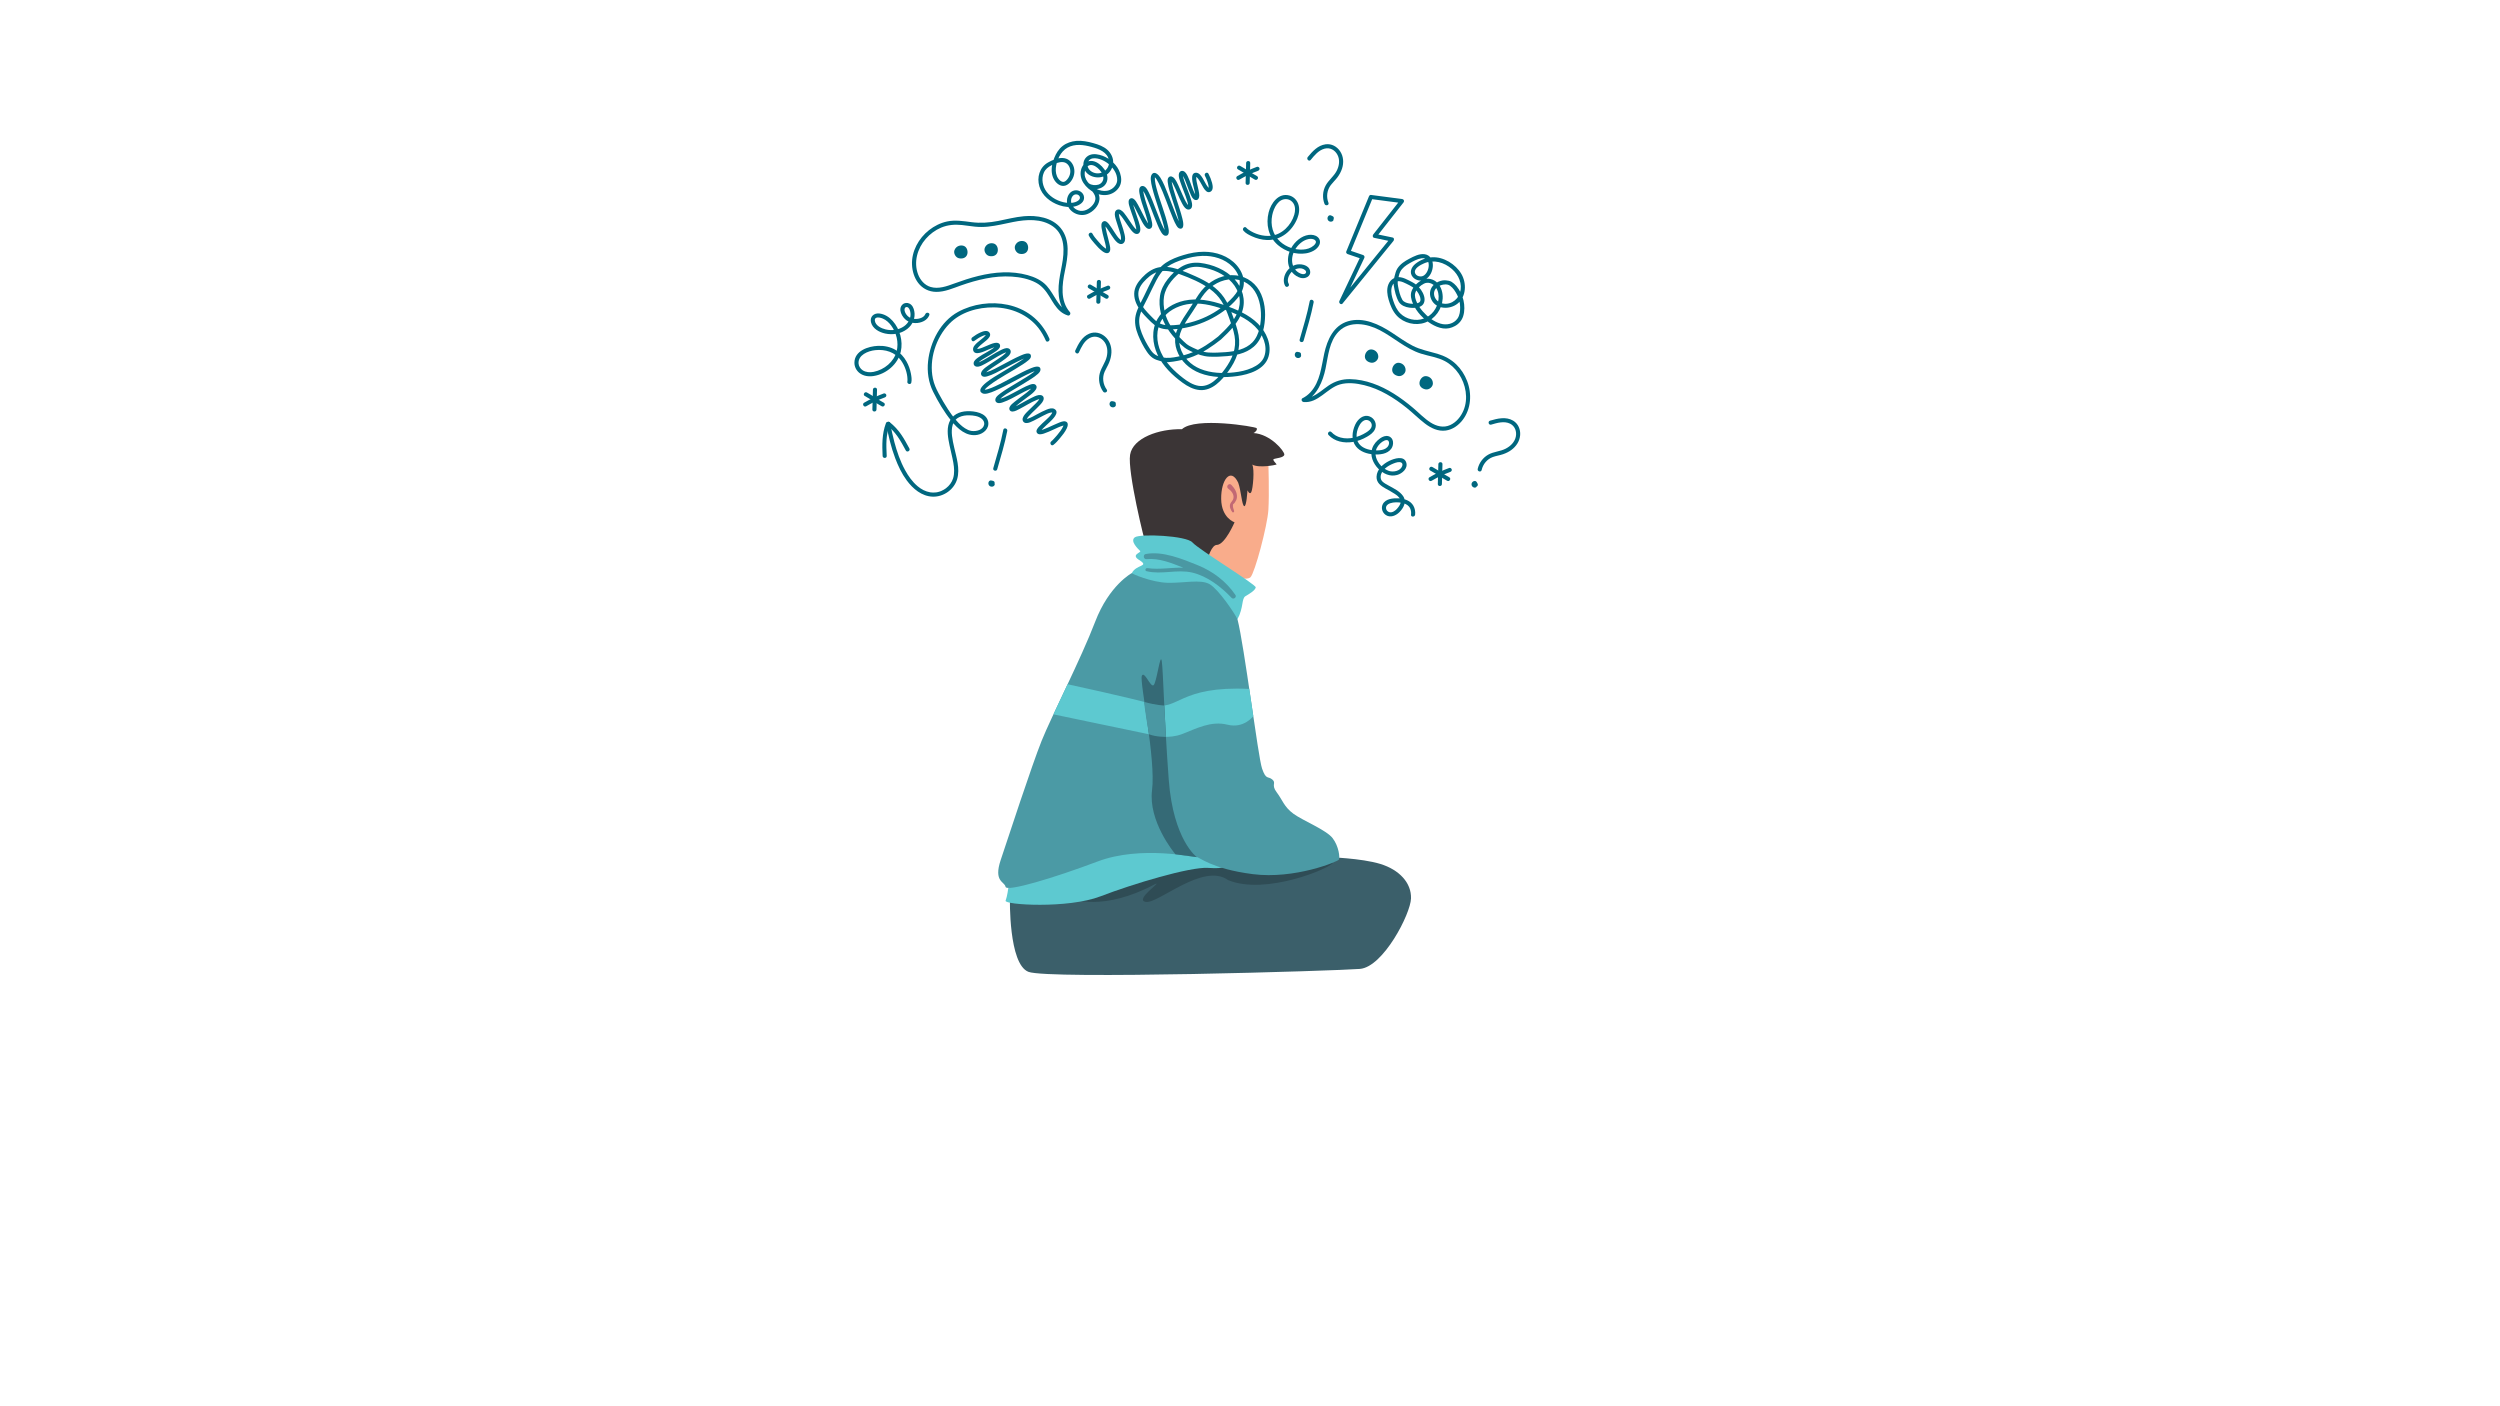 <svg xmlns="http://www.w3.org/2000/svg" xmlns:xlink="http://www.w3.org/1999/xlink" width="1600" zoomAndPan="magnify" viewBox="0 0 1200 675" height="900" preserveAspectRatio="xMidYMid meet" version="1.0"><defs><clipPath id="44f01ed86c"><path d="M 484 411 L 677.52 411 L 677.52 468 L 484 468 Z M 484 411 " clip-rule="nonzero"/></clipPath><clipPath id="44f3ae21a1"><path d="M 498 67.398 L 539 67.398 L 539 104 L 498 104 Z M 498 67.398 " clip-rule="nonzero"/></clipPath></defs><path fill="#f9ac8b" d="M 608.828 222 C 608.828 222 609.297 237.164 608.828 244.746 C 608.359 252.328 602.285 275.199 600.184 277.121 C 598.082 279.039 589.203 276.121 589.203 276.121 C 589.203 276.121 571.328 273.789 570.043 262.707 C 568.758 251.629 571.68 208.703 608.828 222 " fill-opacity="1" fill-rule="nonzero"/><path fill="#3b3536" d="M 579.738 268.191 C 579.738 268.191 581.492 261.309 584.293 261.543 C 588.148 261.074 592.59 250.695 592.59 250.695 C 592.59 250.695 586.281 248.711 586.164 239.496 C 586.047 230.281 590.719 224.102 594.34 231.684 C 595.742 235.531 596.062 242.414 597.203 242.938 C 598.344 243.465 598.781 235.328 598.781 235.328 C 598.781 235.328 599.832 237.777 600.621 236.203 C 601.406 234.629 602.285 225.18 601.059 222.992 C 604.387 224.832 612.359 223.168 612.711 222.992 C 613.062 222.82 610.52 220.805 611.395 220.367 C 612.273 219.93 616.391 219.754 616.48 218.18 C 616.566 216.605 609.906 208.383 601.672 207.859 C 602.461 207.598 603.773 206.195 603.16 205.496 C 602.547 204.797 573.809 199.984 567.328 206.02 C 556.285 205.758 543.758 210.219 542.445 218.27 C 541.129 226.316 549.277 259.734 550.328 262.359 C 551.379 264.984 579.738 268.191 579.738 268.191 " fill-opacity="1" fill-rule="nonzero"/><g clip-path="url(#44f01ed86c)"><path fill="#3b5f6a" d="M 484.762 431.254 C 484.762 431.254 484.062 462.746 493.641 466.477 C 503.223 470.211 641.535 466.012 652.754 465.078 C 663.969 464.145 677.051 438.719 677.285 431.254 C 677.52 423.789 671.676 417.488 662.566 414.691 C 653.453 411.891 637.332 411.422 637.332 411.422 C 637.332 411.422 516.305 407.457 484.762 431.254 " fill-opacity="1" fill-rule="nonzero"/></g><path fill="#2f4c55" d="M 514.496 431.371 C 514.496 431.371 529.215 437.844 554.449 424.371 C 558.477 422.621 544.109 432.031 550.066 432.926 C 556.023 433.82 577.578 413.875 589.492 422.445 C 607.543 429.969 639.102 416.543 639.793 414.07 C 640.484 411.598 535.172 397.25 514.496 431.371 " fill-opacity="1" fill-rule="nonzero"/><path fill="#5dc9d0" d="M 483.992 426.203 C 483.992 426.203 483.477 430.32 482.688 432.332 C 481.902 434.344 512.566 436.27 528.25 430.234 C 543.934 424.195 571.098 416.074 579.77 416.586 C 588.438 417.098 588.355 416.234 586.863 412.211 C 585.375 408.188 539.766 388.023 483.992 426.203 " fill-opacity="1" fill-rule="nonzero"/><path fill="#4b9aa5" d="M 543.289 275.074 C 543.289 275.074 532.426 280.789 525.648 298.516 C 518.875 316.246 504.621 344.008 499.949 355.672 C 495.277 367.336 483.828 402.328 480.324 412.824 C 476.82 423.32 482.191 423.09 482.66 425.656 C 483.129 428.223 505.789 421.457 526.82 413.523 C 547.848 405.594 573.547 411.66 574.48 411.426 C 575.418 411.191 581.258 417.023 601.352 419.59 C 621.441 422.156 642.238 413.523 642.707 412.59 C 643.172 411.66 642.707 406.293 639.668 402.328 C 636.629 398.359 625.414 393.93 620.859 390.605 C 616.305 387.281 615.602 383.957 612.801 380.281 C 609.996 376.605 612.801 375.91 610.695 374.156 C 608.594 372.406 607.715 374.508 605.789 368.91 C 603.863 363.309 597.262 309.891 593.988 297.234 C 590.719 284.578 589.609 268.367 543.289 275.074 " fill-opacity="1" fill-rule="nonzero"/><path fill="#5dc9d0" d="M 543.293 275.07 C 543.125 275.402 552.754 279.504 560.348 279.738 C 567.941 279.969 576.352 277.871 580.676 280.438 C 584.996 283.004 592.59 294.316 593.992 297.234 C 597.027 291.52 595.859 287.32 597.848 286.152 C 599.832 284.984 602.52 283.352 602.754 281.953 C 602.988 280.555 575.184 263.641 572.379 260.375 C 569.578 257.109 547.145 256.059 544.691 257.926 C 542.238 259.793 546.445 263.641 547.262 264.457 C 548.082 265.273 542.238 266.207 547.145 269.008 C 551.703 272.039 545.395 270.871 543.293 275.07 " fill-opacity="1" fill-rule="nonzero"/><path fill="#5dc9d0" d="M 512.453 328.434 C 512.453 328.434 542.473 334.91 553.922 338.176 C 565.371 341.441 565.941 329.027 599.652 330.684 L 601.574 343.742 C 601.574 343.742 597.145 349.836 589.203 347.855 C 581.258 345.871 574.246 349.723 567.59 352.289 C 560.93 354.855 554.621 353.105 554.621 353.105 L 505.648 342.883 L 512.453 328.434 " fill-opacity="1" fill-rule="nonzero"/><path fill="#356a76" d="M 574.48 411.426 C 574.48 411.426 563.176 403.258 561.004 374.332 C 558.828 345.406 558.359 322.309 557.66 317.414 C 556.957 312.512 555.172 328.262 553.613 328.961 C 552.051 329.66 549.25 321.727 548.082 324.41 C 546.914 327.094 554.855 364.418 552.988 379.23 C 551.117 394.043 563.332 409.062 564.234 410.066 C 567.984 410.512 574.48 411.426 574.48 411.426 " fill-opacity="1" fill-rule="nonzero"/><path fill="#c26874" d="M 591.062 232.75 C 589.918 231.543 588.168 233.574 589.617 234.617 C 591.074 235.668 592.379 237.23 592.059 239.121 C 591.863 240.289 590.953 240.836 590.531 241.801 C 589.965 243.09 590.727 244.832 591.527 245.809 C 591.883 246.234 592.492 245.766 592.395 245.305 C 592.246 244.629 591.848 243.824 591.809 243.137 C 591.715 241.465 592.117 242.172 592.645 241.316 C 593.219 240.383 593.645 239.848 593.73 238.688 C 593.902 236.355 592.59 234.367 591.062 232.75 " fill-opacity="1" fill-rule="nonzero"/><path fill="#4a98a3" d="M 593.004 285.574 C 588.562 279.062 582.164 274.215 574.859 271.27 C 567.516 268.305 557.965 264.359 549.918 265.938 C 548.555 266.203 548.844 268.52 550.254 268.387 C 556.422 267.805 562.242 270.238 567.969 272.48 C 562.27 272.344 556.465 273.527 550.773 272.695 C 549.82 272.555 549.371 273.941 550.363 274.184 C 557.578 275.941 564.949 273.168 572.148 274.812 C 579.426 276.473 586.152 281.684 591.176 286.984 C 592.066 287.926 593.758 286.684 593.004 285.574 " fill-opacity="1" fill-rule="nonzero"/><path fill="#4a98a3" d="M 559.648 353.688 C 559.648 353.688 555.199 353.84 551.496 352.453 C 551.496 352.453 548.898 337.562 549.309 336.934 C 555.031 338.582 558.863 338.645 558.863 338.645 C 558.957 340.574 559.648 353.688 559.648 353.688 " fill-opacity="1" fill-rule="nonzero"/><path fill="#00677f" d="M 586.07 162.957 C 590.137 159.16 594.387 154.98 596.234 149.598 C 598.145 144.031 596.426 138.148 592.48 133.918 C 588.355 129.488 581.961 126.863 576.016 126.188 C 572.855 125.828 569.766 126.438 567.023 128.066 C 564.473 129.578 562.273 131.738 560.457 134.066 C 558.652 136.379 557.266 139.012 556.805 141.938 C 556.371 144.707 556.555 147.543 557.18 150.27 C 558.402 155.555 561.727 160.234 565.512 164.023 C 566.484 165.004 567.48 166.012 568.586 166.84 C 569.648 167.641 570.852 168.246 572.059 168.797 C 574.793 170.043 577.496 171.062 580.527 171.195 C 583.367 171.324 586.277 171.195 589.109 170.934 C 591.734 170.688 594.383 170.258 596.859 169.312 C 599.246 168.402 601.469 167.035 603.129 165.074 C 605.055 162.805 606.129 159.984 606.676 157.09 C 607.66 151.891 607.492 146.219 605.387 141.305 C 603.223 136.246 598.816 132.816 593.32 132.172 C 587.605 131.512 582.066 134.004 578.082 138.012 C 576.035 140.07 574.598 142.469 573.098 144.926 C 571.465 147.602 569.605 150.137 567.953 152.797 C 567.16 154.074 566.449 155.398 565.789 156.75 C 565.188 157.98 564.602 159.219 564.312 160.574 C 563.785 163.066 564.02 165.688 564.859 168.09 C 566.691 173.359 570.879 177.141 576.02 179.117 C 581.637 181.281 587.992 181.34 593.883 180.52 C 599.633 179.715 607 177.43 608.883 171.223 C 610.613 165.52 607.863 159.371 603.828 155.355 C 599.371 150.922 593.277 148.41 587.438 146.375 C 581.398 144.273 574.797 142.918 568.441 144.309 C 563.273 145.441 558.277 148.43 555.602 153.102 C 552.578 158.383 553.121 164.953 555.645 170.309 C 558.211 175.766 562.789 180.168 567.602 183.68 C 570.059 185.473 572.848 186.988 575.93 187.234 C 578.828 187.465 581.543 186.285 583.789 184.539 C 586.094 182.746 587.98 180.441 589.688 178.09 C 591.465 175.648 592.973 172.98 593.906 170.098 C 594.879 167.098 595.055 163.984 594.52 160.883 C 593.953 157.602 592.746 154.438 591.609 151.316 C 590.531 148.363 589.332 145.406 587.535 142.812 C 585.879 140.422 583.77 138.43 581.391 136.762 C 579.016 135.098 576.414 133.777 573.77 132.59 C 570.949 131.324 568.078 130.066 565.125 129.152 C 562.098 128.207 558.824 127.68 555.703 128.445 C 552.738 129.168 550.262 131.078 548.199 133.258 C 546.16 135.41 544.457 137.91 544.418 140.98 C 544.379 144.117 545.832 147.008 547.723 149.426 C 548.688 150.664 549.766 151.797 550.863 152.918 C 551.926 154.004 552.984 155.09 554.199 156.008 C 556.797 157.973 559.824 158.254 562.98 158.078 C 568.844 157.762 574.602 156.254 579.902 153.73 C 585.113 151.254 590.172 147.703 593.887 143.246 C 595.785 140.973 597.199 138.27 597.043 135.234 C 596.895 132.223 595.484 129.43 593.512 127.203 C 589.625 122.82 583.637 120.836 577.895 120.844 C 574.562 120.848 571.234 121.469 568.055 122.434 C 565.102 123.328 562.105 124.445 559.535 126.18 C 556.953 127.926 555.102 130.309 553.633 133.027 C 552.027 135.992 550.621 139.074 549.145 142.102 C 547.684 145.086 545.832 148.133 545.113 151.41 C 544.422 154.582 545.074 157.801 546.273 160.766 C 547.41 163.562 548.836 166.406 550.547 168.902 C 551.309 170.012 552.184 171.027 553.293 171.801 C 554.359 172.551 555.668 172.969 556.922 173.297 C 558.223 173.637 559.629 173.906 560.984 173.824 C 562.41 173.734 563.852 173.469 565.254 173.211 C 567.836 172.734 570.379 172.039 572.816 171.07 C 577.688 169.129 581.977 166.184 586.07 162.957 C 587.066 162.176 585.664 160.789 584.676 161.562 C 580.844 164.582 576.758 167.414 572.191 169.207 C 569.98 170.078 567.691 170.723 565.359 171.188 C 562.82 171.691 560.379 172.094 557.828 171.484 C 556.68 171.211 555.484 170.879 554.488 170.23 C 553.477 169.574 552.699 168.594 552.043 167.594 C 550.492 165.227 549.105 162.594 548.066 159.961 C 546.98 157.211 546.375 154.254 547.16 151.344 C 547.961 148.355 549.633 145.57 550.988 142.809 C 552.34 140.047 553.637 137.246 555.07 134.523 C 556.387 132.016 557.961 129.684 560.309 128.039 C 562.633 126.418 565.312 125.371 568 124.516 C 570.961 123.574 574.027 122.922 577.141 122.828 C 582.391 122.668 587.855 124.211 591.609 128.043 C 593.516 129.992 594.988 132.594 595.086 135.371 C 595.184 138.168 593.691 140.562 591.879 142.566 C 584.742 150.441 574.211 155.332 563.648 156.07 C 560.738 156.273 557.863 156.27 555.418 154.473 C 554.293 153.648 553.332 152.617 552.359 151.629 C 551.367 150.613 550.375 149.582 549.473 148.48 C 547.719 146.324 546.312 143.691 546.395 140.848 C 546.477 138.051 548.367 135.832 550.266 133.965 C 552.309 131.957 554.75 130.379 557.664 130.098 C 560.621 129.816 563.555 130.633 566.312 131.633 C 571.316 133.445 576.5 135.621 580.82 138.773 C 582.98 140.344 584.875 142.27 586.309 144.531 C 587.887 147.016 588.965 149.766 589.953 152.527 C 590.973 155.383 592.055 158.266 592.594 161.262 C 593.102 164.109 592.875 166.961 591.965 169.707 C 591.094 172.332 589.68 174.754 588.07 176.992 C 586.5 179.168 584.723 181.328 582.602 182.988 C 580.535 184.605 578.027 185.621 575.379 185.207 C 572.598 184.773 570.105 183.164 567.918 181.477 C 563.582 178.152 559.52 174.109 557.227 169.07 C 554.984 164.137 554.695 158.059 557.734 153.395 C 560.375 149.34 565.012 146.938 569.676 146.074 C 575.613 144.973 581.754 146.453 587.344 148.438 C 592.676 150.332 598.238 152.633 602.336 156.66 C 606.012 160.277 608.684 165.949 606.852 171.105 C 605.902 173.781 603.484 175.434 601.004 176.559 C 598.27 177.797 595.254 178.438 592.281 178.754 C 586.91 179.324 581.234 179.152 576.172 177.082 C 571.574 175.199 567.836 171.539 566.477 166.688 C 565.863 164.5 565.805 162.176 566.508 160.004 C 567.316 157.48 568.836 155.023 570.281 152.82 C 571.84 150.445 573.473 148.121 574.941 145.691 C 576.32 143.406 577.656 141.219 579.566 139.32 C 583.215 135.688 588.238 133.465 593.445 134.164 C 604.344 135.629 606.621 148.406 604.613 157.371 C 604.031 159.961 602.988 162.465 601.105 164.379 C 599.488 166.023 597.414 167.113 595.234 167.801 C 592.934 168.531 590.531 168.871 588.133 169.047 C 585.477 169.242 582.742 169.371 580.086 169.207 C 577.441 169.039 574.965 168.012 572.598 166.887 C 571.539 166.383 570.453 165.84 569.539 165.102 C 568.551 164.297 567.633 163.363 566.738 162.461 C 563.289 158.969 560.262 154.703 559.117 149.871 C 558.543 147.434 558.328 144.824 558.73 142.34 C 559.164 139.66 560.43 137.238 562.117 135.133 C 563.797 133.027 565.801 131.059 568.137 129.699 C 570.715 128.199 573.59 127.785 576.52 128.227 C 581.938 129.047 587.66 131.457 591.359 135.605 C 593.102 137.559 594.375 139.949 594.883 142.527 C 595.371 145.004 594.984 147.566 594.035 149.887 C 592.129 154.539 588.289 158.199 584.68 161.562 C 583.746 162.43 585.145 163.824 586.07 162.957 Z M 586.07 162.957 " fill-opacity="1" fill-rule="nonzero"/><path fill="#00677f" d="M 626.246 192.844 C 632.211 189.809 634.965 183.105 636.27 176.898 C 637.543 170.84 637.996 163.777 642.594 159.109 C 647.871 153.754 656.141 155.32 662.172 158.426 C 668.984 161.938 674.668 167.398 682.086 169.75 C 685.883 170.953 689.973 171.43 693.523 173.32 C 696.211 174.754 698.504 176.883 700.203 179.406 C 703.609 184.473 704.883 191.273 702.477 197.023 C 701.242 199.969 699.016 202.711 696.059 204.043 C 692.855 205.488 689.492 204.605 686.648 202.785 C 683.57 200.812 681.016 198.09 678.23 195.746 C 675.289 193.27 672.211 190.941 668.945 188.91 C 662.684 185.012 655.473 182.113 648.012 181.988 C 644.242 181.922 640.859 182.945 637.746 185.047 C 635.141 186.805 632.77 189.059 629.863 190.32 C 628.551 190.891 627.184 191.133 625.758 191.004 C 624.496 190.891 624.5 192.863 625.758 192.977 C 632.762 193.609 636.906 186.379 643.105 184.547 C 646.883 183.438 651.086 183.973 654.848 184.887 C 658.621 185.809 662.215 187.328 665.598 189.223 C 669.004 191.125 672.207 193.379 675.242 195.824 C 678.215 198.219 680.918 200.945 683.941 203.27 C 686.828 205.484 690.262 207.176 693.992 206.66 C 697.262 206.207 700.066 204.176 702.051 201.613 C 706.16 196.293 706.594 188.965 704.188 182.82 C 703.035 179.871 701.301 177.156 699.031 174.941 C 696.477 172.449 693.387 170.836 689.98 169.82 C 685.926 168.617 681.836 167.898 678.043 165.938 C 674.57 164.141 671.395 161.828 668.133 159.688 C 662.062 155.715 654.48 152.02 647.062 154.203 C 640.098 156.254 637.098 163.066 635.652 169.598 C 634.227 176.047 633.727 183.145 629.027 188.266 C 627.941 189.445 626.688 190.406 625.25 191.137 C 624.121 191.715 625.117 193.414 626.246 192.844 Z M 626.246 192.844 " fill-opacity="1" fill-rule="nonzero"/><path fill="#00677f" d="M 661.582 171.23 C 661.582 169.008 659.738 167.723 658.102 167.723 C 656.465 167.723 655.141 169.492 655.141 171.133 C 655.141 172.77 656.492 173.812 658.102 174.094 C 659.781 174.391 661.582 172.863 661.582 171.23 Z M 661.582 171.23 " fill-opacity="1" fill-rule="nonzero"/><path fill="#00677f" d="M 674.688 177.637 C 674.688 175.414 672.844 174.129 671.203 174.129 C 669.566 174.129 668.242 175.902 668.242 177.539 C 668.242 179.176 669.598 180.219 671.203 180.5 C 672.883 180.797 674.688 179.273 674.688 177.637 Z M 674.688 177.637 " fill-opacity="1" fill-rule="nonzero"/><path fill="#00677f" d="M 687.789 184.043 C 687.789 181.82 685.945 180.535 684.309 180.535 C 682.668 180.535 681.344 182.309 681.344 183.945 C 681.344 185.582 682.699 186.625 684.309 186.906 C 685.988 187.203 687.789 185.68 687.789 184.043 Z M 687.789 184.043 " fill-opacity="1" fill-rule="nonzero"/><path fill="#00677f" d="M 513.504 149.77 C 508.785 144.375 509.805 136.484 511.164 130.039 C 512.594 123.25 513.887 115.281 509.121 109.461 C 504.961 104.383 497.641 103.234 491.457 103.793 C 487.285 104.172 483.219 105.25 479.117 106.055 C 474.836 106.891 470.668 107.199 466.328 106.641 C 462.395 106.133 458.492 105.469 454.559 106.32 C 451.402 106.996 448.469 108.48 445.938 110.461 C 440.949 114.379 437.477 120.648 437.766 127.094 C 437.906 130.191 438.844 133.332 440.738 135.812 C 442.828 138.547 445.93 140.074 449.375 140.105 C 453.492 140.145 457.363 138.387 461.168 137.043 C 465.129 135.648 469.164 134.453 473.289 133.656 C 477.359 132.867 481.527 132.492 485.672 132.766 C 489.598 133.023 493.734 133.824 497.246 135.676 C 500.207 137.238 502.074 139.684 503.797 142.473 C 505.293 144.902 506.719 147.543 508.922 149.418 C 509.996 150.332 511.195 151.012 512.547 151.414 C 513.766 151.777 514.289 149.875 513.07 149.516 C 510.422 148.727 508.691 146.539 507.246 144.309 C 505.691 141.91 504.355 139.344 502.434 137.207 C 500.023 134.523 496.668 133.008 493.246 132.055 C 489.441 130.996 485.453 130.605 481.508 130.73 C 473.434 130.992 465.645 133.301 458.109 136.062 C 454.539 137.371 450.492 138.887 446.676 137.738 C 443.793 136.875 441.719 134.438 440.68 131.688 C 438.465 125.812 440.336 119.246 444.375 114.637 C 446.398 112.324 448.934 110.434 451.777 109.242 C 454.996 107.895 458.34 107.66 461.789 108.016 C 463.883 108.234 465.953 108.598 468.047 108.805 C 470.102 109.008 472.16 108.992 474.215 108.785 C 478.297 108.379 482.277 107.355 486.297 106.562 C 492.594 105.32 499.934 104.766 505.461 108.711 C 511.406 112.957 510.938 120.789 509.734 127.168 C 508.496 133.73 506.832 140.594 509.539 147.047 C 510.176 148.559 511.035 149.922 512.113 151.156 C 512.945 152.117 514.336 150.719 513.504 149.77 Z M 513.504 149.77 " fill-opacity="1" fill-rule="nonzero"/><path fill="#00677f" d="M 487.258 117.867 C 488.086 115.801 490.273 115.297 491.793 115.902 C 493.312 116.512 493.887 118.648 493.277 120.168 C 492.668 121.688 491.027 122.152 489.426 121.816 C 487.758 121.473 486.648 119.387 487.258 117.867 Z M 487.258 117.867 " fill-opacity="1" fill-rule="nonzero"/><path fill="#00677f" d="M 472.715 118.945 C 473.539 116.883 475.73 116.375 477.25 116.98 C 478.766 117.594 479.34 119.727 478.73 121.246 C 478.121 122.766 476.48 123.23 474.879 122.895 C 473.211 122.547 472.105 120.465 472.715 118.945 Z M 472.715 118.945 " fill-opacity="1" fill-rule="nonzero"/><path fill="#00677f" d="M 458.168 120.023 C 458.996 117.961 461.184 117.453 462.703 118.062 C 464.223 118.672 464.797 120.805 464.188 122.324 C 463.574 123.844 461.934 124.309 460.332 123.973 C 458.668 123.629 457.559 121.543 458.168 120.023 Z M 458.168 120.023 " fill-opacity="1" fill-rule="nonzero"/><path fill="#00677f" d="M 625.734 163.52 C 627.469 157.426 629.352 151.344 630.555 145.113 C 630.793 143.875 628.895 143.348 628.656 144.59 C 627.453 150.82 625.578 156.898 623.836 162.996 C 623.488 164.219 625.391 164.738 625.734 163.52 Z M 625.734 163.52 " fill-opacity="1" fill-rule="nonzero"/><path fill="#00677f" d="M 623.781 169.086 C 623.48 169.023 623.18 168.961 622.883 168.898 C 622.707 168.852 622.531 168.852 622.359 168.898 C 622.191 168.945 622.047 169.027 621.926 169.152 C 621.852 169.238 621.777 169.324 621.719 169.422 C 621.68 169.488 621.656 169.559 621.625 169.629 C 621.598 169.695 621.566 169.762 621.547 169.832 C 621.52 169.949 621.508 170.066 621.496 170.188 C 621.492 170.219 621.492 170.254 621.492 170.289 C 621.496 170.402 621.52 170.523 621.535 170.637 C 621.543 170.668 621.551 170.703 621.562 170.734 C 621.566 170.75 621.57 170.766 621.578 170.781 C 621.617 170.875 621.652 170.969 621.699 171.055 C 621.711 171.086 621.73 171.113 621.75 171.141 C 621.805 171.219 621.863 171.293 621.922 171.367 C 621.938 171.379 621.949 171.398 621.965 171.414 C 622.043 171.492 622.141 171.559 622.23 171.621 C 622.258 171.641 622.285 171.66 622.32 171.672 C 622.449 171.734 622.594 171.805 622.738 171.828 C 622.887 171.852 623.039 171.883 623.191 171.863 C 623.312 171.848 623.438 171.844 623.551 171.809 C 623.664 171.777 623.777 171.723 623.883 171.676 C 623.918 171.66 623.949 171.641 623.98 171.613 C 624.074 171.547 624.18 171.477 624.258 171.391 C 624.355 171.301 624.422 171.195 624.461 171.074 C 624.523 170.953 624.551 170.828 624.547 170.695 C 624.551 170.559 624.527 170.434 624.461 170.316 C 624.422 170.195 624.352 170.09 624.258 170 C 624.195 169.949 624.125 169.898 624.062 169.844 C 623.906 169.754 623.738 169.711 623.562 169.711 C 623.477 169.723 623.391 169.734 623.301 169.746 C 623.133 169.793 622.988 169.875 622.867 170 C 622.844 170.02 622.828 170.039 622.801 170.055 C 622.867 170.008 622.938 169.957 623 169.902 C 622.957 169.934 622.91 169.961 622.859 169.984 C 622.938 169.953 623.016 169.918 623.094 169.883 C 623.039 169.906 622.984 169.918 622.926 169.93 C 623.012 169.918 623.098 169.906 623.188 169.895 C 623.125 169.902 623.062 169.902 623 169.895 C 623.086 169.906 623.172 169.918 623.266 169.93 C 623.207 169.922 623.148 169.906 623.094 169.883 C 623.172 169.914 623.25 169.949 623.328 169.984 C 623.281 169.961 623.238 169.938 623.199 169.91 C 623.266 169.961 623.332 170.008 623.398 170.062 C 623.363 170.035 623.328 170.004 623.301 169.965 C 623.352 170.031 623.402 170.102 623.457 170.164 C 623.422 170.121 623.398 170.074 623.375 170.023 C 623.41 170.102 623.441 170.18 623.477 170.258 C 623.457 170.203 623.441 170.148 623.434 170.09 C 623.445 170.176 623.457 170.262 623.469 170.352 C 623.461 170.293 623.461 170.227 623.469 170.164 C 623.457 170.25 623.445 170.34 623.434 170.43 C 623.441 170.375 623.457 170.324 623.477 170.273 C 623.445 170.352 623.41 170.43 623.375 170.508 C 623.395 170.461 623.418 170.418 623.453 170.379 C 623.402 170.441 623.352 170.512 623.297 170.574 C 623.305 170.566 623.312 170.559 623.32 170.547 C 623 170.629 622.684 170.715 622.363 170.801 C 622.66 170.859 622.961 170.926 623.262 170.988 C 623.391 171.027 623.523 171.035 623.652 171.004 C 623.785 171 623.906 170.961 624.02 170.891 C 624.133 170.828 624.223 170.742 624.297 170.637 C 624.383 170.543 624.441 170.434 624.473 170.301 C 624.484 170.215 624.496 170.129 624.508 170.039 C 624.508 169.863 624.461 169.695 624.375 169.539 C 624.324 169.477 624.273 169.406 624.219 169.344 C 624.09 169.219 623.945 169.133 623.781 169.086 Z M 623.781 169.086 " fill-opacity="1" fill-rule="nonzero"/><path fill="#00677f" d="M 478.668 225.254 C 480.406 219.164 482.285 213.082 483.488 206.852 C 483.727 205.613 481.832 205.082 481.594 206.328 C 480.387 212.559 478.512 218.637 476.773 224.734 C 476.422 225.953 478.32 226.477 478.668 225.254 Z M 478.668 225.254 " fill-opacity="1" fill-rule="nonzero"/><path fill="#00677f" d="M 476.715 230.82 C 476.414 230.762 476.117 230.695 475.816 230.633 C 475.645 230.586 475.465 230.586 475.293 230.633 C 475.129 230.68 474.984 230.766 474.859 230.887 C 474.789 230.973 474.711 231.059 474.656 231.156 C 474.613 231.223 474.59 231.293 474.562 231.363 C 474.531 231.434 474.5 231.496 474.48 231.57 C 474.453 231.684 474.441 231.805 474.43 231.922 C 474.426 231.953 474.426 231.992 474.426 232.023 C 474.43 232.141 474.453 232.258 474.469 232.375 C 474.477 232.406 474.484 232.438 474.496 232.473 C 474.5 232.484 474.508 232.504 474.516 232.52 C 474.551 232.613 474.586 232.707 474.633 232.793 C 474.648 232.82 474.664 232.848 474.684 232.879 C 474.738 232.953 474.797 233.031 474.855 233.102 C 474.871 233.117 474.887 233.133 474.898 233.148 C 474.98 233.227 475.078 233.293 475.168 233.359 C 475.191 233.375 475.223 233.395 475.254 233.41 C 475.383 233.469 475.527 233.543 475.672 233.562 C 475.82 233.59 475.977 233.617 476.125 233.602 C 476.246 233.586 476.371 233.578 476.488 233.547 C 476.598 233.512 476.711 233.461 476.816 233.414 C 476.852 233.395 476.883 233.375 476.918 233.352 C 477.012 233.281 477.113 233.215 477.195 233.129 C 477.293 233.039 477.355 232.934 477.395 232.809 C 477.457 232.691 477.488 232.566 477.484 232.43 C 477.488 232.293 477.461 232.168 477.395 232.051 C 477.355 231.93 477.289 231.824 477.195 231.734 C 477.129 231.684 477.062 231.633 476.996 231.578 C 476.84 231.488 476.676 231.445 476.5 231.445 C 476.41 231.457 476.324 231.473 476.234 231.48 C 476.07 231.527 475.926 231.613 475.801 231.734 C 475.781 231.758 475.762 231.773 475.738 231.793 C 475.801 231.742 475.871 231.691 475.934 231.637 C 475.891 231.668 475.844 231.699 475.793 231.719 C 475.875 231.688 475.949 231.656 476.027 231.621 C 475.977 231.641 475.918 231.656 475.859 231.668 C 475.945 231.656 476.031 231.641 476.121 231.629 C 476.062 231.637 475.996 231.637 475.934 231.629 C 476.023 231.641 476.109 231.656 476.199 231.668 C 476.141 231.66 476.082 231.641 476.027 231.621 C 476.109 231.652 476.184 231.684 476.262 231.719 C 476.215 231.699 476.172 231.672 476.133 231.645 C 476.199 231.695 476.266 231.746 476.332 231.801 C 476.297 231.77 476.262 231.738 476.234 231.703 C 476.285 231.766 476.336 231.836 476.391 231.902 C 476.359 231.859 476.332 231.812 476.309 231.762 C 476.344 231.84 476.375 231.914 476.41 231.996 C 476.391 231.941 476.375 231.883 476.367 231.824 C 476.379 231.91 476.395 232 476.406 232.09 C 476.398 232.027 476.398 231.961 476.406 231.902 C 476.395 231.988 476.379 232.074 476.367 232.164 C 476.375 232.109 476.391 232.059 476.41 232.008 C 476.379 232.09 476.348 232.164 476.309 232.242 C 476.328 232.195 476.355 232.152 476.387 232.113 C 476.336 232.18 476.285 232.246 476.23 232.312 C 476.238 232.301 476.246 232.293 476.258 232.281 C 475.934 232.367 475.617 232.453 475.297 232.535 C 475.598 232.598 475.895 232.66 476.195 232.723 C 476.324 232.762 476.457 232.77 476.59 232.742 C 476.719 232.734 476.84 232.699 476.953 232.625 C 477.066 232.566 477.16 232.477 477.23 232.375 C 477.316 232.281 477.375 232.168 477.406 232.039 C 477.418 231.953 477.434 231.863 477.441 231.773 C 477.441 231.598 477.395 231.434 477.309 231.277 C 477.258 231.211 477.207 231.145 477.156 231.078 C 477.023 230.953 476.879 230.867 476.715 230.82 Z M 476.715 230.82 " fill-opacity="1" fill-rule="nonzero"/><path fill="#00677f" d="M 517.863 169.164 C 519.055 166.629 520.332 163.828 522.855 162.348 C 525.172 160.992 527.781 161.57 529.586 163.473 C 531.523 165.508 531.855 168.453 531.258 171.105 C 530.605 174.012 528.637 176.328 527.887 179.176 C 527.098 182.172 527.715 185.473 529.527 187.98 C 530.262 188.996 531.973 188.016 531.227 186.984 C 529.418 184.484 529 181.246 530.234 178.402 C 530.879 176.922 531.758 175.566 532.371 174.07 C 533 172.543 533.398 170.918 533.484 169.266 C 533.633 166.367 532.621 163.43 530.379 161.516 C 528.242 159.688 525.41 159.062 522.781 160.188 C 519.391 161.637 517.648 165.008 516.16 168.168 C 515.625 169.312 517.324 170.312 517.863 169.164 Z M 517.863 169.164 " fill-opacity="1" fill-rule="nonzero"/><path fill="#00677f" d="M 534.859 192.75 C 534.562 192.691 534.262 192.625 533.961 192.562 C 533.789 192.516 533.613 192.516 533.441 192.562 C 533.273 192.609 533.129 192.695 533.008 192.816 C 532.934 192.902 532.859 192.988 532.801 193.086 C 532.762 193.152 532.734 193.223 532.707 193.293 C 532.68 193.359 532.645 193.426 532.629 193.5 C 532.598 193.613 532.59 193.734 532.578 193.852 C 532.574 193.883 532.574 193.922 532.574 193.953 C 532.578 194.07 532.598 194.188 532.617 194.305 C 532.625 194.336 532.633 194.367 532.641 194.398 C 532.645 194.414 532.652 194.434 532.66 194.445 C 532.695 194.539 532.734 194.637 532.781 194.723 C 532.793 194.75 532.812 194.777 532.828 194.809 C 532.883 194.883 532.945 194.961 533.004 195.031 C 533.016 195.047 533.031 195.062 533.047 195.078 C 533.125 195.156 533.223 195.223 533.312 195.289 C 533.34 195.305 533.367 195.324 533.398 195.34 C 533.531 195.398 533.676 195.473 533.82 195.492 C 533.965 195.52 534.121 195.547 534.273 195.531 C 534.391 195.516 534.52 195.508 534.633 195.477 C 534.746 195.441 534.855 195.391 534.961 195.344 C 535 195.324 535.031 195.305 535.062 195.281 C 535.156 195.211 535.262 195.145 535.34 195.059 C 535.438 194.965 535.504 194.863 535.543 194.738 C 535.605 194.621 535.633 194.492 535.629 194.359 C 535.633 194.223 535.609 194.098 535.543 193.98 C 535.504 193.859 535.434 193.754 535.34 193.664 C 535.277 193.613 535.207 193.562 535.141 193.508 C 534.988 193.418 534.82 193.375 534.645 193.375 C 534.559 193.387 534.473 193.402 534.383 193.41 C 534.215 193.457 534.07 193.543 533.949 193.664 C 533.926 193.688 533.91 193.703 533.883 193.723 C 533.949 193.672 534.016 193.621 534.082 193.566 C 534.039 193.598 533.992 193.629 533.941 193.648 C 534.02 193.617 534.098 193.586 534.176 193.551 C 534.121 193.57 534.062 193.586 534.008 193.598 C 534.094 193.586 534.18 193.57 534.27 193.559 C 534.207 193.566 534.145 193.566 534.082 193.559 C 534.168 193.57 534.254 193.586 534.344 193.598 C 534.289 193.59 534.23 193.57 534.176 193.551 C 534.254 193.582 534.332 193.613 534.41 193.648 C 534.363 193.629 534.32 193.602 534.281 193.574 C 534.344 193.625 534.414 193.676 534.48 193.73 C 534.441 193.699 534.41 193.668 534.383 193.633 C 534.434 193.695 534.48 193.766 534.535 193.832 C 534.504 193.785 534.48 193.738 534.457 193.691 C 534.488 193.77 534.523 193.844 534.559 193.926 C 534.535 193.871 534.523 193.812 534.516 193.754 C 534.527 193.84 534.539 193.926 534.551 194.02 C 534.543 193.957 534.543 193.891 534.551 193.832 C 534.539 193.918 534.527 194.004 534.516 194.094 C 534.523 194.039 534.535 193.988 534.559 193.938 C 534.527 194.02 534.492 194.094 534.457 194.172 C 534.477 194.125 534.5 194.082 534.531 194.043 C 534.48 194.109 534.434 194.176 534.379 194.242 C 534.387 194.23 534.391 194.223 534.402 194.211 C 534.082 194.297 533.766 194.383 533.441 194.465 C 533.742 194.527 534.043 194.59 534.34 194.652 C 534.473 194.691 534.605 194.699 534.734 194.672 C 534.863 194.664 534.988 194.629 535.098 194.555 C 535.215 194.492 535.305 194.406 535.375 194.305 C 535.465 194.211 535.52 194.098 535.555 193.969 C 535.566 193.879 535.578 193.793 535.59 193.703 C 535.59 193.527 535.543 193.363 535.457 193.207 C 535.406 193.141 535.355 193.074 535.301 193.008 C 535.176 192.883 535.031 192.797 534.859 192.75 Z M 534.859 192.75 " fill-opacity="1" fill-rule="nonzero"/><path fill="#00677f" d="M 629.121 76.773 C 630.934 74.574 632.902 72.133 635.777 71.363 C 638.414 70.66 640.781 72.016 642.004 74.359 C 643.277 76.797 642.809 79.691 641.582 82.051 C 640.227 84.656 637.781 86.402 636.367 88.941 C 634.863 91.648 634.637 94.996 635.77 97.875 C 636.227 99.039 638.133 98.531 637.664 97.352 C 636.531 94.477 636.926 91.246 638.824 88.785 C 639.801 87.52 640.984 86.43 641.949 85.145 C 642.91 83.863 643.688 82.438 644.184 80.91 C 645.078 78.164 644.902 75.098 643.285 72.652 C 641.734 70.301 639.148 68.887 636.305 69.262 C 632.57 69.754 629.992 72.633 627.727 75.375 C 626.93 76.352 628.316 77.754 629.121 76.773 Z M 629.121 76.773 " fill-opacity="1" fill-rule="nonzero"/><path fill="#00677f" d="M 639.766 103.832 C 639.492 103.699 639.215 103.562 638.941 103.43 C 638.789 103.34 638.621 103.297 638.445 103.297 C 638.27 103.297 638.102 103.344 637.945 103.43 C 637.855 103.492 637.762 103.559 637.684 103.633 C 637.602 103.715 637.531 103.816 637.465 103.906 C 637.375 104.023 637.324 104.172 637.273 104.309 C 637.262 104.336 637.25 104.371 637.242 104.402 C 637.219 104.52 637.203 104.641 637.191 104.762 C 637.184 104.91 637.207 105.066 637.238 105.215 C 637.246 105.246 637.254 105.277 637.27 105.305 C 637.309 105.414 637.352 105.523 637.41 105.625 C 637.469 105.719 637.539 105.809 637.609 105.895 C 637.637 105.922 637.66 105.945 637.688 105.969 C 637.797 106.062 637.914 106.164 638.051 106.223 C 638.152 106.266 638.258 106.32 638.363 106.348 C 638.48 106.379 638.602 106.387 638.723 106.402 C 638.883 106.418 639.047 106.391 639.203 106.363 C 639.238 106.355 639.273 106.344 639.309 106.328 C 639.418 106.285 639.539 106.242 639.637 106.18 C 639.852 106.047 640.023 105.84 640.09 105.594 C 640.129 105.465 640.137 105.328 640.109 105.199 C 640.102 105.07 640.062 104.949 639.992 104.832 C 639.855 104.621 639.652 104.434 639.402 104.383 C 639.316 104.371 639.23 104.355 639.141 104.344 C 638.965 104.344 638.797 104.391 638.645 104.48 C 638.613 104.496 638.59 104.512 638.555 104.523 C 638.637 104.488 638.711 104.457 638.789 104.422 C 638.742 104.441 638.688 104.457 638.633 104.465 C 638.719 104.453 638.805 104.438 638.895 104.43 C 638.836 104.434 638.777 104.434 638.719 104.43 C 638.805 104.438 638.891 104.453 638.98 104.465 C 638.926 104.457 638.867 104.438 638.809 104.418 C 638.887 104.449 638.965 104.48 639.043 104.52 C 638.992 104.496 638.945 104.473 638.902 104.434 C 638.969 104.484 639.035 104.535 639.102 104.59 C 639.062 104.559 639.023 104.527 638.992 104.484 C 639.043 104.551 639.094 104.621 639.148 104.684 C 639.117 104.645 639.094 104.602 639.074 104.555 C 639.105 104.633 639.137 104.711 639.172 104.789 C 639.152 104.738 639.141 104.684 639.133 104.629 C 639.145 104.715 639.16 104.805 639.168 104.895 C 639.164 104.832 639.164 104.773 639.172 104.715 C 639.164 104.805 639.148 104.891 639.137 104.98 C 639.148 104.922 639.164 104.863 639.184 104.809 C 639.152 104.887 639.121 104.961 639.082 105.043 C 639.105 104.992 639.133 104.945 639.168 104.902 C 639.117 104.965 639.066 105.035 639.012 105.098 C 639.043 105.059 639.074 105.023 639.117 104.996 C 639.051 105.047 638.98 105.094 638.918 105.148 C 638.926 105.141 638.93 105.141 638.938 105.137 C 638.605 105.137 638.273 105.137 637.941 105.137 C 638.219 105.27 638.492 105.406 638.766 105.539 C 638.879 105.609 639 105.652 639.129 105.656 C 639.262 105.684 639.395 105.68 639.523 105.637 C 639.652 105.609 639.762 105.547 639.859 105.461 C 639.969 105.391 640.051 105.297 640.109 105.184 C 640.23 104.953 640.293 104.676 640.211 104.426 C 640.145 104.191 639.996 103.949 639.766 103.832 Z M 639.766 103.832 " fill-opacity="1" fill-rule="nonzero"/><path fill="#00677f" d="M 715.742 203.828 C 718.617 202.984 721.977 201.961 724.852 203.367 C 727.207 204.523 728.121 207.16 727.586 209.641 C 727.023 212.27 725.008 214.184 722.688 215.379 C 720.051 216.734 716.957 216.762 714.371 218.223 C 711.809 219.668 709.934 222.223 709.293 225.09 C 709.02 226.324 710.918 226.852 711.191 225.613 C 711.82 222.809 713.801 220.383 716.523 219.383 C 718.129 218.793 719.84 218.582 721.453 218.023 C 722.852 217.539 724.207 216.895 725.406 216.016 C 727.766 214.285 729.422 211.844 729.672 208.879 C 729.902 206.129 728.711 203.34 726.297 201.906 C 722.863 199.871 718.789 200.875 715.219 201.922 C 714.004 202.281 714.523 204.184 715.742 203.828 Z M 715.742 203.828 " fill-opacity="1" fill-rule="nonzero"/><path fill="#00677f" d="M 709.234 232.141 C 709.082 231.871 708.934 231.609 708.781 231.34 C 708.613 231.047 708.273 230.848 707.93 230.855 C 707.504 230.867 707.102 231.031 706.797 231.336 C 706.496 231.629 706.32 232.043 706.316 232.465 C 706.312 232.887 706.496 233.297 706.789 233.598 C 707.09 233.902 707.492 234.066 707.918 234.082 C 708.055 234.086 708.184 234.062 708.297 233.996 C 708.422 233.957 708.523 233.887 708.613 233.793 C 708.711 233.703 708.777 233.602 708.816 233.477 C 708.879 233.359 708.906 233.23 708.902 233.098 C 708.895 232.844 708.809 232.578 708.613 232.402 C 708.418 232.223 708.188 232.125 707.918 232.113 C 707.902 232.113 707.883 232.109 707.867 232.109 C 707.953 232.121 708.043 232.137 708.133 232.145 C 708.074 232.141 708.02 232.125 707.965 232.098 C 708.047 232.133 708.121 232.164 708.199 232.199 C 708.152 232.18 708.105 232.152 708.066 232.121 C 708.133 232.172 708.199 232.223 708.266 232.277 C 708.219 232.238 708.18 232.199 708.141 232.152 C 708.191 232.219 708.242 232.285 708.297 232.352 C 708.262 232.305 708.234 232.258 708.207 232.203 C 708.238 232.281 708.273 232.359 708.309 232.438 C 708.285 232.391 708.273 232.34 708.266 232.289 C 708.277 232.375 708.289 232.465 708.301 232.555 C 708.293 232.5 708.293 232.449 708.301 232.398 C 708.289 232.484 708.277 232.57 708.266 232.66 C 708.273 232.613 708.285 232.562 708.305 232.512 C 708.273 232.59 708.238 232.664 708.203 232.746 C 708.227 232.691 708.258 232.641 708.289 232.598 C 708.238 232.66 708.188 232.73 708.137 232.797 C 708.172 232.75 708.211 232.707 708.258 232.672 C 708.191 232.723 708.125 232.773 708.059 232.828 C 708.105 232.793 708.156 232.762 708.211 232.742 C 708.133 232.773 708.055 232.805 707.977 232.844 C 708.023 232.824 708.074 232.809 708.129 232.801 C 708.043 232.812 707.953 232.828 707.863 232.84 C 707.887 232.836 707.91 232.836 707.934 232.836 C 707.648 232.672 707.367 232.512 707.082 232.348 C 707.234 232.613 707.387 232.879 707.535 233.145 C 707.66 233.359 707.891 233.531 708.125 233.598 C 708.254 233.637 708.387 233.645 708.516 233.613 C 708.648 233.605 708.77 233.57 708.883 233.5 C 709.09 233.363 709.277 233.16 709.332 232.91 C 709.395 232.637 709.371 232.375 709.234 232.141 Z M 709.234 232.141 " fill-opacity="1" fill-rule="nonzero"/><path fill="#00677f" d="M 526.48 135.305 C 526.414 138.488 526.281 141.668 526.219 144.855 C 526.191 146.121 528.16 146.121 528.188 144.855 C 528.254 141.672 528.387 138.492 528.449 135.305 C 528.477 134.039 526.508 134.039 526.48 135.305 Z M 526.48 135.305 " fill-opacity="1" fill-rule="nonzero"/><path fill="#00677f" d="M 522.59 138.371 C 525.367 139.891 527.926 141.773 530.707 143.293 C 531.816 143.902 532.812 142.199 531.699 141.594 C 528.922 140.074 526.363 138.191 523.582 136.672 C 522.469 136.059 521.477 137.762 522.59 138.371 Z M 522.59 138.371 " fill-opacity="1" fill-rule="nonzero"/><path fill="#00677f" d="M 523.23 143.293 C 526.094 141.609 529.09 140.176 532.207 139.031 C 532.703 138.848 533.043 138.363 532.895 137.82 C 532.762 137.34 532.184 136.945 531.684 137.129 C 528.406 138.332 525.242 139.824 522.234 141.59 C 521.145 142.23 522.133 143.934 523.23 143.293 Z M 523.23 143.293 " fill-opacity="1" fill-rule="nonzero"/><path fill="#00677f" d="M 598.145 78.25 C 598.078 81.434 597.945 84.617 597.883 87.801 C 597.855 89.066 599.824 89.066 599.852 87.801 C 599.914 84.617 600.051 81.438 600.113 78.25 C 600.141 76.98 598.168 76.98 598.145 78.25 Z M 598.145 78.25 " fill-opacity="1" fill-rule="nonzero"/><path fill="#00677f" d="M 594.254 81.316 C 597.031 82.832 599.59 84.715 602.367 86.234 C 603.48 86.844 604.477 85.141 603.363 84.535 C 600.586 83.016 598.027 81.133 595.246 79.617 C 594.137 79.004 593.141 80.703 594.254 81.316 Z M 594.254 81.316 " fill-opacity="1" fill-rule="nonzero"/><path fill="#00677f" d="M 594.895 86.234 C 597.758 84.555 600.754 83.117 603.871 81.977 C 604.367 81.789 604.707 81.309 604.559 80.762 C 604.426 80.281 603.848 79.891 603.348 80.074 C 600.07 81.273 596.906 82.77 593.898 84.531 C 592.809 85.18 593.797 86.883 594.895 86.234 Z M 594.895 86.234 " fill-opacity="1" fill-rule="nonzero"/><path fill="#00677f" d="M 690.414 222.797 C 690.352 225.977 690.215 229.16 690.152 232.344 C 690.125 233.609 692.098 233.609 692.121 232.344 C 692.188 229.164 692.32 225.98 692.383 222.797 C 692.414 221.527 690.445 221.527 690.414 222.797 Z M 690.414 222.797 " fill-opacity="1" fill-rule="nonzero"/><path fill="#00677f" d="M 686.527 225.859 C 689.305 227.375 691.863 229.262 694.645 230.777 C 695.754 231.387 696.75 229.688 695.637 229.078 C 692.859 227.562 690.301 225.676 687.523 224.16 C 686.406 223.551 685.41 225.25 686.527 225.859 Z M 686.527 225.859 " fill-opacity="1" fill-rule="nonzero"/><path fill="#00677f" d="M 687.168 230.777 C 690.031 229.098 693.027 227.66 696.145 226.52 C 696.641 226.336 696.98 225.852 696.832 225.305 C 696.699 224.828 696.121 224.434 695.621 224.617 C 692.344 225.82 689.18 227.312 686.172 229.074 C 685.078 229.723 686.07 231.426 687.168 230.777 Z M 687.168 230.777 " fill-opacity="1" fill-rule="nonzero"/><path fill="#00677f" d="M 419.004 187.031 C 418.941 190.211 418.805 193.395 418.742 196.578 C 418.715 197.844 420.688 197.844 420.711 196.578 C 420.777 193.398 420.91 190.215 420.973 187.031 C 421.004 185.762 419.035 185.762 419.004 187.031 Z M 419.004 187.031 " fill-opacity="1" fill-rule="nonzero"/><path fill="#00677f" d="M 415.117 190.094 C 417.895 191.613 420.453 193.496 423.234 195.012 C 424.344 195.625 425.34 193.922 424.227 193.312 C 421.449 191.797 418.891 189.914 416.113 188.395 C 414.996 187.785 414 189.484 415.117 190.094 Z M 415.117 190.094 " fill-opacity="1" fill-rule="nonzero"/><path fill="#00677f" d="M 415.758 195.012 C 418.621 193.332 421.617 191.898 424.734 190.754 C 425.23 190.57 425.57 190.086 425.422 189.539 C 425.289 189.062 424.711 188.668 424.211 188.852 C 420.934 190.055 417.77 191.547 414.762 193.312 C 413.668 193.957 414.66 195.66 415.758 195.012 Z M 415.758 195.012 " fill-opacity="1" fill-rule="nonzero"/><path fill="#00677f" d="M 596.848 110.723 C 597.844 111.918 599.453 112.742 600.84 113.383 C 603.125 114.438 605.594 115.113 608.121 115.207 C 614.824 115.453 620.309 110.84 622.73 104.797 C 623.633 102.543 623.98 99.918 623.043 97.621 C 622.297 95.789 620.777 94.336 618.848 93.824 C 613.668 92.453 610.055 97.539 608.957 101.922 C 607.535 107.609 608.805 113.68 613.355 117.598 C 616.992 120.734 622.09 122.352 626.859 121.605 C 629.297 121.223 632.18 119.918 633.27 117.578 C 633.887 116.262 633.629 114.785 632.523 113.82 C 631.363 112.809 629.703 112.562 628.219 112.746 C 624.656 113.188 621.477 116.012 619.781 119.07 C 618.375 121.613 617.789 124.711 618.582 127.547 C 619.348 130.293 621.449 132.516 624.188 133.355 C 626.434 134.047 629.41 132.703 628.836 129.973 C 628.211 127.023 624.027 126.379 621.633 127.18 C 618.898 128.094 616.777 130.703 616.316 133.535 C 616.109 134.801 616.219 136.094 616.875 137.223 C 617.512 138.32 619.211 137.328 618.574 136.23 C 617.52 134.414 618.645 131.93 619.945 130.555 C 621.496 128.918 624.434 128.035 626.375 129.602 C 626.648 129.82 626.84 130.074 626.91 130.383 C 626.965 130.609 626.938 130.855 626.766 131.098 C 626.414 131.602 625.586 131.695 624.883 131.508 C 622.723 130.93 621.074 129.148 620.484 127.023 C 619.852 124.758 620.301 122.285 621.391 120.234 C 622.723 117.734 625.18 115.352 628.023 114.762 C 629.062 114.543 630.582 114.551 631.355 115.422 C 632.105 116.266 631.223 117.293 630.562 117.871 C 629.148 119.109 627.312 119.672 625.453 119.789 C 621.539 120.035 617.426 118.621 614.508 115.992 C 610.906 112.746 609.727 107.992 610.66 103.305 C 611.359 99.809 613.656 95.09 617.824 95.613 C 619.066 95.77 620.27 96.59 620.949 97.781 C 621.844 99.359 621.75 101.32 621.25 103.047 C 619.789 108.086 615.348 112.668 609.977 113.18 C 606.246 113.535 602.27 112.355 599.215 110.191 C 598.891 109.961 598.965 110.027 598.672 109.766 C 598.516 109.629 598.363 109.484 598.23 109.324 C 597.426 108.355 596.039 109.758 596.848 110.723 Z M 596.848 110.723 " fill-opacity="1" fill-rule="nonzero"/><path fill="#00677f" d="M 437.438 183.629 C 437.734 182.234 437.5 180.703 437.238 179.328 C 436.84 177.273 436.117 175.254 435.082 173.434 C 433.855 171.262 432.133 169.352 429.996 168.047 C 427.453 166.492 424.43 165.895 421.477 166.008 C 416.766 166.188 410.141 168.367 410.121 174.113 C 410.113 176.023 411.035 177.844 412.527 179.02 C 414.469 180.547 416.98 180.855 419.363 180.484 C 425.395 179.547 431.023 174.805 432.379 168.781 C 433.523 163.66 431.957 157.961 428.484 154.047 C 426.816 152.168 424.578 150.738 422.035 150.473 C 419.477 150.199 417.473 152.004 418.062 154.625 C 418.762 157.711 421.992 159.453 424.836 160.082 C 428.492 160.891 432.484 160.238 435.469 157.906 C 438.098 155.855 439.496 152.648 438.859 149.34 C 438.59 147.93 437.938 146.441 436.598 145.754 C 435.512 145.191 434.145 145.293 433.23 146.137 C 430.797 148.375 433.051 152.363 435.219 153.84 C 437.613 155.469 441.016 155.434 443.52 154.078 C 444.68 153.449 445.574 152.512 446.066 151.289 C 446.539 150.113 444.633 149.602 444.168 150.766 C 443.387 152.711 440.539 153.277 438.711 153.062 C 437.609 152.93 436.516 152.492 435.703 151.723 C 434.867 150.93 434.039 149.582 434.188 148.375 C 434.277 147.641 434.824 147.266 435.363 147.379 C 436.398 147.602 436.758 148.867 436.941 149.758 C 437.488 152.445 436.137 155.066 433.945 156.602 C 431.398 158.387 428.113 158.844 425.113 158.121 C 423.047 157.629 420.223 156.309 419.93 153.922 C 419.852 153.301 420.027 152.793 420.535 152.566 C 421.523 152.125 422.875 152.551 423.805 152.941 C 425.375 153.602 426.742 154.883 427.762 156.262 C 430.305 159.715 431.449 164.379 430.402 168.578 C 429.121 173.688 424.418 177.484 419.344 178.496 C 417.574 178.848 415.641 178.727 414.102 177.742 C 412.957 177.004 412.184 175.715 412.102 174.488 C 411.82 170.406 416.59 168.445 420.141 168.07 C 424.898 167.566 429.594 168.98 432.465 172.98 C 434.348 175.598 435.52 179.016 435.59 182.07 C 435.594 182.297 435.59 182.523 435.578 182.746 C 435.574 182.848 435.562 182.945 435.551 183.043 C 435.566 182.91 435.578 182.906 435.535 183.102 C 435.27 184.34 437.168 184.867 437.438 183.629 Z M 437.438 183.629 " fill-opacity="1" fill-rule="nonzero"/><path fill="#00677f" d="M 637.703 208.801 C 640.637 211.949 645.066 212.785 649.188 212.168 C 651.641 211.801 654.016 210.883 656.152 209.641 C 657.684 208.75 659.246 207.691 659.988 206.016 C 661.059 203.609 659.883 200.832 657.426 199.898 C 654.359 198.734 651.676 201.238 650.488 203.852 C 648.98 207.176 648.488 211.27 650.879 214.305 C 652.84 216.785 656.086 217.84 659.133 218.09 C 662.141 218.34 665.953 218.02 667.84 215.344 C 669.164 213.461 669.074 210.156 666.508 209.387 C 665.117 208.969 663.633 209.586 662.504 210.379 C 660.805 211.57 659.359 213.195 658.672 215.18 C 657.457 218.68 659.102 222.441 661.566 224.957 C 663.938 227.375 667.191 228.934 670.586 227.996 C 673.02 227.328 675.855 224.93 675.023 222.094 C 673.957 218.473 669.125 220.117 666.844 221.223 C 663.887 222.652 660.852 225.301 660.742 228.836 C 660.652 231.746 662.871 233.25 665.148 234.539 C 666.543 235.328 667.977 236.062 669.32 236.949 C 670.395 237.652 671.594 238.512 672.141 239.719 C 672.73 241.023 672.051 242.289 671.27 243.352 C 670.457 244.449 669.348 245.598 667.953 245.871 C 667.129 246.035 666.402 245.773 665.859 245.215 C 665.379 244.727 665.188 243.945 665.32 243.352 C 665.402 242.992 665.578 242.688 665.863 242.398 C 666.246 242.012 666.73 241.758 667.25 241.574 C 669.004 240.973 671.16 241.004 672.957 241.375 C 674.219 241.633 675.457 242.141 676.305 243.145 C 676.871 243.816 677.152 244.574 677.293 245.5 C 677.266 245.309 677.316 245.754 677.324 245.855 C 677.336 246.012 677.336 246.164 677.336 246.32 C 677.332 246.559 677.316 246.793 677.289 247.027 C 677.141 248.281 679.113 248.273 679.262 247.027 C 679.434 245.586 679.148 244.047 678.438 242.785 C 677.02 240.254 674.082 239.348 671.352 239.207 C 668.73 239.07 665.02 239.355 663.699 242.074 C 662.805 243.918 663.535 246.125 665.219 247.23 C 667.395 248.652 670.023 247.52 671.691 245.867 C 673.77 243.801 675.34 240.777 673.457 238.078 C 671.824 235.734 669 234.434 666.578 233.086 C 665.547 232.512 664.41 231.945 663.559 231.113 C 662.941 230.516 662.668 229.688 662.715 228.777 C 662.879 225.598 666.316 223.473 668.941 222.449 C 670.02 222.031 671.688 221.438 672.707 222.09 C 672.941 222.238 673.078 222.418 673.148 222.723 C 673.219 223.012 673.195 223.344 673.027 223.785 C 672.141 226.09 668.832 226.762 666.676 226.039 C 663.863 225.09 661.367 222.438 660.527 219.602 C 660.086 218.121 660.125 216.523 660.824 215.121 C 661.574 213.609 663.008 212.113 664.586 211.453 C 664.98 211.289 665.504 211.199 665.777 211.242 C 666.105 211.289 666.359 211.504 666.465 211.656 C 666.859 212.238 666.832 213.051 666.477 213.797 C 665.305 216.254 661.711 216.301 659.391 216.148 C 656.812 215.977 653.887 215.105 652.285 212.93 C 650.348 210.293 651.16 206.41 652.738 203.801 C 653.352 202.785 654.277 201.785 655.516 201.605 C 656.293 201.492 657.113 201.781 657.688 202.352 C 658.266 202.926 658.547 203.738 658.418 204.52 C 658.18 205.945 656.914 206.859 655.773 207.574 C 652.207 209.809 647.695 211.137 643.52 210.027 C 641.816 209.578 640.301 208.707 639.102 207.418 C 638.23 206.477 636.844 207.875 637.703 208.801 Z M 637.703 208.801 " fill-opacity="1" fill-rule="nonzero"/><path fill="#00677f" d="M 503.695 162.496 C 501.801 158.18 498.934 154.367 495.188 151.496 C 491.828 148.918 487.848 147.18 483.711 146.305 C 475.754 144.625 467.023 145.805 459.875 149.715 C 451.449 154.32 446.473 164.129 445.477 173.418 C 444.945 178.363 445.645 183.477 447.863 187.957 C 450.309 192.879 453.188 197.738 456.641 202.02 C 459.707 205.816 463.848 209.645 469.098 208.746 C 472.137 208.227 475.02 205.625 474.305 202.312 C 473.391 198.078 467.762 197.25 464.234 197.375 C 460.438 197.512 456.934 199.137 455.566 202.863 C 454.305 206.309 455.07 210.344 455.789 213.797 C 456.363 216.578 457.117 219.32 457.602 222.125 C 458.023 224.582 458.234 227.188 457.488 229.602 C 456.902 231.52 455.656 233.129 454.086 234.348 C 454.195 234.262 453.77 234.57 453.664 234.641 C 453.457 234.785 453.242 234.926 453.02 235.051 C 452.617 235.289 452.203 235.5 451.773 235.684 C 451.801 235.676 451.777 235.684 451.613 235.746 C 451.504 235.785 451.402 235.824 451.293 235.867 C 451.066 235.945 450.832 236.016 450.598 236.082 C 450.379 236.145 450.156 236.199 449.93 236.246 C 449.816 236.27 449.703 236.293 449.59 236.309 C 449.52 236.32 449.121 236.379 449.332 236.352 C 448.852 236.414 448.363 236.438 447.875 236.434 C 447.355 236.426 446.855 236.379 446.543 236.324 C 444.242 235.926 442.258 234.902 440.469 233.398 C 437.926 231.266 435.992 228.508 434.414 225.613 C 432.105 221.387 430.523 216.789 429.285 212.145 C 428.5 209.195 427.859 206.203 427.32 203.199 C 427.098 201.953 425.199 202.48 425.422 203.723 C 426.41 209.227 427.719 214.707 429.699 219.945 C 431.109 223.668 432.832 227.328 435.195 230.543 C 438.188 234.609 442.457 238.246 447.742 238.398 C 452.945 238.547 458.008 234.949 459.449 229.922 C 460.875 224.934 459.082 219.539 457.988 214.672 C 457.215 211.227 456.266 207.207 457.324 203.801 C 458.418 200.281 461.926 199.258 465.316 199.348 C 467.289 199.398 469.559 199.68 471.164 200.949 C 472.133 201.719 472.629 202.84 472.395 203.871 C 471.824 206.367 468.758 207.133 466.438 206.867 C 466.766 206.902 466.242 206.832 466.141 206.812 C 465.953 206.777 465.766 206.73 465.582 206.68 C 465.41 206.633 465.234 206.574 465.062 206.52 C 464.965 206.484 464.871 206.449 464.773 206.41 C 464.516 206.312 464.809 206.43 464.602 206.336 C 463.676 205.918 462.734 205.316 462.008 204.73 C 459.207 202.473 457.02 199.492 455.062 196.508 C 453.449 194.055 451.977 191.504 450.59 188.918 C 449.348 186.609 448.324 184.309 447.785 181.734 C 445.871 172.609 449.184 162.211 455.578 155.512 C 461.023 149.809 469.387 147.434 477.109 147.543 C 485.34 147.66 493.457 150.965 498.559 157.598 C 499.945 159.402 501.074 161.402 501.988 163.488 C 502.5 164.648 504.199 163.645 503.695 162.496 Z M 503.695 162.496 " fill-opacity="1" fill-rule="nonzero"/><path fill="#00677f" d="M 425.621 218.855 C 425.504 216.277 425.367 213.691 425.531 211.109 C 425.688 208.59 426.227 206.145 427.102 203.777 C 427.539 202.586 425.637 202.07 425.203 203.254 C 423.332 208.324 423.41 213.539 423.652 218.859 C 423.707 220.117 425.68 220.125 425.621 218.855 Z M 425.621 218.855 " fill-opacity="1" fill-rule="nonzero"/><path fill="#00677f" d="M 436.496 215.25 C 435.23 212.922 433.977 210.574 432.449 208.398 C 430.938 206.25 429.172 204.336 427.117 202.699 C 426.703 202.367 426.129 202.289 425.727 202.699 C 425.383 203.039 425.309 203.758 425.727 204.09 C 427.691 205.656 429.418 207.473 430.852 209.539 C 432.336 211.668 433.562 213.965 434.797 216.242 C 435.402 217.359 437.105 216.367 436.496 215.25 Z M 436.496 215.25 " fill-opacity="1" fill-rule="nonzero"/><path fill="#00677f" d="M 644.449 145.664 C 647.191 142.285 649.938 138.91 652.684 135.531 C 657.062 130.145 661.441 124.762 665.82 119.375 C 666.832 118.129 667.844 116.887 668.855 115.645 C 669.285 115.117 669.215 114.164 668.422 114 C 665.66 113.422 662.895 112.844 660.129 112.266 C 660.273 112.816 660.418 113.363 660.562 113.914 C 664.379 109.043 668.195 104.176 672.012 99.305 C 672.562 98.605 673.109 97.906 673.656 97.207 C 674.219 96.496 673.844 95.641 672.961 95.523 C 668.605 94.953 664.25 94.383 659.895 93.812 C 659.273 93.727 658.652 93.648 658.031 93.566 C 657.566 93.504 657.234 93.922 657.082 94.289 C 655.859 97.258 654.641 100.23 653.414 103.199 C 651.457 107.961 649.5 112.727 647.535 117.488 C 647.09 118.578 646.641 119.664 646.195 120.754 C 645.984 121.266 646.43 121.809 646.883 121.965 C 649.168 122.742 651.453 123.527 653.742 124.305 C 653.547 123.82 653.348 123.344 653.152 122.859 C 650.16 129.176 647.164 135.488 644.168 141.805 C 643.75 142.691 643.328 143.578 642.91 144.465 C 642.371 145.605 644.07 146.605 644.609 145.461 C 647.605 139.145 650.598 132.832 653.594 126.512 C 654.012 125.625 654.434 124.742 654.852 123.855 C 655.133 123.258 654.902 122.625 654.266 122.406 C 651.977 121.629 649.691 120.848 647.406 120.066 C 647.637 120.473 647.863 120.875 648.094 121.277 C 649.316 118.309 650.535 115.336 651.762 112.367 C 653.719 107.605 655.68 102.84 657.641 98.078 C 658.086 96.988 658.535 95.902 658.98 94.812 C 658.664 95.055 658.352 95.297 658.035 95.535 C 662.387 96.105 666.746 96.68 671.102 97.25 C 671.719 97.332 672.344 97.41 672.965 97.496 C 672.734 96.934 672.5 96.371 672.27 95.812 C 668.453 100.684 664.637 105.551 660.82 110.422 C 660.27 111.121 659.723 111.82 659.172 112.52 C 658.754 113.055 658.805 114 659.605 114.164 C 662.371 114.742 665.137 115.32 667.898 115.895 C 667.758 115.348 667.613 114.801 667.469 114.25 C 664.723 117.629 661.977 121.004 659.23 124.383 C 654.852 129.766 650.473 135.152 646.094 140.539 C 645.082 141.785 644.074 143.023 643.059 144.27 C 642.262 145.246 643.648 146.648 644.449 145.664 Z M 644.449 145.664 " fill-opacity="1" fill-rule="nonzero"/><path fill="#00677f" d="M 522.656 113.156 C 523.344 114.492 524.398 115.703 525.367 116.84 C 526.57 118.262 527.867 119.684 529.391 120.77 C 530.328 121.438 531.93 122.082 532.645 120.758 C 533.234 119.676 532.762 118.066 532.516 116.953 C 532.137 115.227 531.645 113.523 531.227 111.805 C 531.035 111.016 530.848 110.223 530.719 109.418 C 530.676 109.148 530.645 108.871 530.629 108.582 C 530.621 108.465 530.621 108.348 530.621 108.223 C 530.621 108.16 530.625 108.098 530.629 108.035 C 530.656 107.742 530.605 108.23 530.641 107.969 C 530.668 107.773 530.68 107.922 530.645 107.918 C 530.605 107.918 530.816 107.773 530.648 107.895 C 530.566 107.953 530.508 108.023 530.414 108.07 C 530.332 108.113 530.234 108.062 530.047 108.094 C 530.023 108.098 529.977 107.992 530.137 108.148 C 530.246 108.254 530.039 108.055 530.203 108.211 C 530.293 108.297 530.375 108.383 530.461 108.473 C 530.664 108.691 530.816 108.887 530.977 109.102 C 531.926 110.371 532.734 111.742 533.613 113.055 C 534.41 114.246 535.242 115.539 536.367 116.453 C 537.348 117.246 538.766 117.535 539.582 116.348 C 540.309 115.301 540.059 113.84 539.824 112.676 C 539.488 111.008 538.922 109.391 538.395 107.781 C 537.902 106.285 537.316 104.75 537.105 103.184 C 537.098 103.129 537.074 102.785 537.074 102.59 C 537.074 102.312 537.07 102.574 537.078 102.449 C 537.082 102.426 537.121 102.316 537.117 102.309 C 537.211 102.438 536.934 102.363 537.109 102.34 C 537.094 102.344 536.91 102.445 536.832 102.496 C 536.867 102.473 536.734 102.434 536.902 102.512 C 536.688 102.41 537.004 102.57 537.062 102.609 C 537.168 102.68 537.324 102.809 537.523 103 C 537.777 103.25 538.012 103.516 538.234 103.789 C 538.727 104.383 539.16 105.023 539.598 105.66 C 540.574 107.09 541.496 108.559 542.547 109.934 C 543.266 110.875 544.242 112.219 545.539 112.309 C 546.773 112.391 547.348 111.312 547.363 110.23 C 547.387 108.918 546.945 107.559 546.566 106.32 C 546.074 104.711 545.504 103.121 544.953 101.523 C 544.496 100.188 544.016 98.836 543.742 97.449 C 543.68 97.129 543.699 97.293 543.68 96.938 C 543.68 96.848 543.695 96.758 543.688 96.668 C 543.707 96.871 543.633 96.789 543.711 96.664 C 543.469 97.035 543.336 97.055 542.973 97.094 C 542.922 97.102 542.945 96.969 542.984 97.102 C 543.008 97.176 542.895 97.008 543.055 97.16 C 543.867 97.93 544.496 99.242 545.078 100.348 C 545.891 101.891 546.645 103.465 547.453 105.012 C 548.113 106.281 550.32 111.242 552.473 109.539 C 553.297 108.891 553.113 107.66 552.961 106.758 C 552.738 105.426 552.328 104.125 551.93 102.84 C 550.965 99.746 549.809 96.691 549.07 93.527 C 548.941 92.965 548.816 92.352 548.781 91.934 C 548.766 91.711 548.762 91.488 548.766 91.266 C 548.766 91.062 548.766 91.203 548.762 91.215 C 548.766 91.16 548.844 90.996 548.828 90.953 C 548.867 91.051 548.695 91.148 548.699 91.148 C 548.574 91.207 548.492 91.227 548.445 91.227 C 548.48 91.227 548.578 91.238 548.391 91.223 C 548.121 91.191 548.383 91.223 548.375 91.234 C 548.195 91.484 548.234 90.977 548.344 91.242 C 548.379 91.336 548.195 91.09 548.355 91.262 C 548.434 91.34 548.73 91.688 548.609 91.523 C 549.305 92.426 549.789 93.512 550.258 94.543 C 550.898 95.945 551.465 97.387 552.031 98.82 C 553.262 101.98 554.414 105.172 555.766 108.277 C 556.254 109.398 556.758 110.543 557.43 111.57 C 557.887 112.273 558.535 113.145 559.465 113.168 C 561.684 113.227 560.977 109.992 560.703 108.746 C 559.332 102.48 556.734 96.527 555.117 90.324 C 554.812 89.16 554.473 87.711 554.371 86.695 C 554.324 86.242 554.305 85.793 554.332 85.336 C 554.344 85.082 554.289 85.496 554.34 85.262 C 554.352 85.191 554.371 85.121 554.387 85.051 C 554.418 84.898 554.379 84.863 554.379 85.027 C 554.379 84.902 554.559 84.883 554.426 84.914 C 554.289 84.949 554.531 84.836 554.402 84.93 C 554.254 85.043 554.406 84.934 554.449 84.914 C 554.258 84.996 554.211 84.957 554.152 84.977 C 554.254 84.945 554.316 85.012 554.133 84.957 C 554.184 84.973 554.273 85.031 554.309 85.066 C 554.312 85.07 554.168 84.938 554.316 85.074 C 554.395 85.148 554.477 85.227 554.551 85.305 C 554.609 85.367 554.664 85.43 554.719 85.496 C 554.867 85.668 554.664 85.414 554.809 85.609 C 554.957 85.816 555.098 86.031 555.238 86.246 C 555.543 86.738 555.82 87.242 556.086 87.758 C 558.969 93.383 560.75 99.523 563.242 105.316 C 563.668 106.309 564.105 107.316 564.676 108.242 C 565.066 108.879 565.586 109.648 566.395 109.75 C 568.836 110.055 567.828 106.098 567.547 104.93 C 566.777 101.77 565.688 98.688 564.695 95.594 C 564.195 94.031 563.695 92.465 563.254 90.887 C 563.066 90.219 562.887 89.551 562.738 88.875 C 562.676 88.602 562.617 88.332 562.562 88.055 C 562.539 87.918 562.516 87.785 562.496 87.652 C 562.457 87.406 562.469 87.496 562.457 87.406 C 562.438 87.211 562.418 87.012 562.418 86.809 C 562.418 86.719 562.422 86.629 562.422 86.535 C 562.426 86.234 562.434 86.598 562.426 86.477 C 562.422 86.43 562.457 86.332 562.48 86.289 C 562.336 86.527 562.586 86.297 562.352 86.512 C 562.207 86.645 562.109 86.613 561.875 86.625 C 561.949 86.621 561.922 86.637 561.953 86.664 C 562.121 86.812 562.273 87.008 562.293 87.031 C 562.656 87.52 562.949 88.062 563.227 88.602 C 564.738 91.52 565.789 94.656 567.34 97.551 C 567.871 98.547 568.512 99.738 569.52 100.328 C 570.508 100.91 571.746 100.504 572.094 99.383 C 572.422 98.336 572.074 97.102 571.785 96.082 C 571.348 94.535 570.762 93.031 570.184 91.531 C 569.59 89.996 568.977 88.465 568.453 86.902 C 568.242 86.27 568.043 85.633 567.895 84.984 C 567.773 84.434 567.758 84.34 567.77 83.758 C 567.766 84.004 567.727 83.785 567.797 83.723 C 567.621 83.887 567.84 83.719 567.742 83.832 C 567.691 83.898 567.648 83.922 567.582 83.965 C 567.48 84.031 567.488 83.93 567.344 83.988 C 567.332 83.992 567.309 83.875 567.402 84.02 C 567.48 84.141 567.312 83.93 567.465 84.086 C 567.688 84.301 567.684 84.316 567.871 84.613 C 568.672 85.875 569.176 87.332 569.699 88.723 C 570.293 90.305 570.855 91.902 571.559 93.438 C 571.988 94.383 572.594 95.703 573.703 95.988 C 575.129 96.359 575.691 94.891 575.652 93.754 C 575.598 92.254 575.18 90.75 574.852 89.289 C 574.547 87.938 574.133 86.5 574.211 85.098 C 574.211 85.09 574.246 84.648 574.246 84.816 C 574.246 84.648 574.273 84.758 574.285 84.758 C 574.203 84.805 574.152 84.848 574.062 84.887 C 574.148 84.848 574.062 84.895 574.066 84.879 C 574.066 84.871 574.102 84.859 574.184 84.898 C 574.129 84.875 574.414 85.051 574.41 85.047 C 574.602 85.203 574.855 85.488 575.031 85.719 C 576.082 87.078 576.754 88.703 577.668 90.148 C 578.34 91.215 579.477 92.793 580.941 92.074 C 582.512 91.305 582.148 89.152 581.793 87.785 C 581.395 86.273 580.789 84.777 580.066 83.391 C 579.484 82.262 577.781 83.258 578.367 84.383 C 579.09 85.77 579.691 87.285 580.016 88.816 C 580.09 89.16 580.148 89.508 580.137 89.859 C 580.133 90.008 580.109 90.086 580.098 90.227 C 580.082 90.363 580.094 90.238 580.133 90.277 C 580.211 90.355 579.867 90.234 580.113 90.297 C 580.109 90.297 580.316 90.293 580.199 90.281 C 580.363 90.301 580.289 90.379 580.266 90.277 C 580.27 90.293 580.242 90.27 580.133 90.168 C 580.027 90.07 579.914 89.941 579.832 89.84 C 578.805 88.547 578.164 86.941 577.289 85.547 C 576.57 84.398 575.523 82.832 573.98 82.91 C 570.898 83.059 572.684 88.578 573.043 90.188 C 573.336 91.496 573.77 92.867 573.688 94.172 C 573.676 94.34 573.633 94.055 573.672 94.262 C 573.691 94.383 573.648 94.289 573.711 94.242 C 573.742 94.219 573.809 94.109 573.973 94.074 C 574.129 94.039 574.168 94.07 574.25 94.098 C 574.305 94.117 574.203 94.027 574.277 94.109 C 574.219 94.047 574.148 93.992 574.094 93.918 C 574.074 93.898 573.859 93.574 573.734 93.359 C 572.176 90.609 571.504 87.41 570.109 84.57 C 569.637 83.609 568.969 82.324 567.82 82.066 C 566.578 81.785 565.824 82.848 565.805 83.957 C 565.781 85.145 566.219 86.375 566.594 87.484 C 567.121 89.051 567.734 90.582 568.324 92.121 C 568.883 93.578 569.449 95.039 569.879 96.539 C 569.965 96.848 570.051 97.16 570.117 97.473 C 570.145 97.594 570.168 97.723 570.195 97.844 C 570.242 98.09 570.227 98.012 570.234 98.113 C 570.25 98.332 570.266 98.551 570.242 98.766 C 570.262 98.578 570.262 98.684 570.223 98.797 C 570.156 98.965 570.348 98.695 570.195 98.844 C 570.383 98.672 570.375 98.707 570.531 98.629 C 570.418 98.684 570.641 98.688 570.52 98.629 C 570.668 98.703 570.543 98.668 570.438 98.57 C 570.336 98.469 570.535 98.676 570.344 98.484 C 570.273 98.41 570.203 98.34 570.137 98.262 C 569.969 98.082 569.898 97.969 569.711 97.684 C 568.902 96.445 568.301 95.074 567.699 93.727 C 567.008 92.176 566.359 90.605 565.648 89.059 C 565.098 87.871 564.531 86.629 563.684 85.613 C 563.043 84.848 561.895 84.25 561.023 85.062 C 560.398 85.645 560.418 86.613 560.5 87.398 C 560.805 90.23 561.816 93.02 562.684 95.719 C 563.672 98.809 564.746 101.883 565.555 105.023 C 565.836 106.121 566.031 106.941 566.051 107.906 C 566.051 107.977 566.043 108.047 566.039 108.117 C 566.043 108.035 566.121 107.965 566.027 108.113 C 565.918 108.281 566.156 107.969 566.055 108.055 C 566.039 108.066 566.242 107.875 566.242 107.875 C 566.477 107.754 566.684 107.789 566.801 107.832 C 566.828 107.84 566.957 108 566.812 107.812 C 566.773 107.758 566.719 107.707 566.672 107.656 C 566.516 107.488 566.766 107.789 566.66 107.641 C 566.543 107.477 566.434 107.309 566.328 107.129 C 566.078 106.707 565.855 106.27 565.645 105.824 C 565.094 104.676 564.613 103.492 564.141 102.309 C 562.898 99.199 561.754 96.055 560.52 92.949 C 559.477 90.328 558.445 87.59 556.934 85.195 C 556.137 83.945 554.145 81.785 552.82 83.805 C 552.355 84.516 552.328 85.441 552.383 86.262 C 552.461 87.492 552.723 88.715 553.008 89.91 C 553.773 93.105 554.816 96.227 555.836 99.344 C 556.812 102.34 557.848 105.328 558.617 108.387 C 558.754 108.934 558.879 109.484 558.98 110.043 C 559 110.145 559.016 110.25 559.031 110.355 C 559.07 110.613 559.027 110.27 559.051 110.512 C 559.07 110.711 559.09 110.918 559.09 111.121 C 559.09 111.285 559.137 111.605 559.09 111.34 C 559.094 111.363 559.062 111.492 559.051 111.5 C 558.969 111.527 559.199 111.316 559.059 111.461 C 559.184 111.328 559.277 111.238 559.367 111.215 C 559.676 111.125 559.387 111.215 559.672 111.211 C 559.488 111.215 559.809 111.164 559.691 111.219 C 559.645 111.238 559.508 111.059 559.707 111.238 C 559.648 111.188 559.586 111.137 559.535 111.078 C 559.48 111.008 559.418 110.941 559.359 110.875 C 559.293 110.797 559.418 110.969 559.266 110.738 C 558.992 110.324 558.742 109.898 558.516 109.457 C 557.879 108.242 557.352 106.977 556.836 105.707 C 555.555 102.543 554.398 99.336 553.113 96.176 C 552.562 94.836 552.004 93.492 551.34 92.203 C 550.91 91.363 550.426 90.426 549.707 89.793 C 549.012 89.18 548 89.004 547.316 89.758 C 546.602 90.551 546.793 91.816 546.941 92.773 C 547.414 95.801 548.57 98.75 549.512 101.652 C 549.98 103.102 550.453 104.555 550.82 106.035 C 550.891 106.309 550.953 106.586 551.008 106.863 C 551.059 107.109 551.109 107.434 551.109 107.453 C 551.133 107.656 551.133 107.859 551.137 108.062 C 551.145 108.312 551.133 107.984 551.141 108.098 C 551.152 108.289 551.023 108.176 551.168 108.094 C 550.988 108.199 551.312 107.965 551.371 107.922 C 551.371 107.918 551.52 107.867 551.617 107.859 C 551.535 107.867 551.719 107.867 551.734 107.887 C 551.789 107.973 551.648 107.84 551.57 107.781 C 551.734 107.91 551.336 107.531 551.254 107.441 C 551.082 107.242 550.969 107.082 550.785 106.805 C 549.895 105.48 549.184 104.035 548.465 102.609 C 547.711 101.121 546.984 99.617 546.164 98.16 C 545.613 97.191 544.977 95.941 543.973 95.367 C 542.891 94.742 541.82 95.48 541.738 96.648 C 541.656 97.781 542.09 98.992 542.418 100.051 C 543.355 103.062 544.668 106.012 545.285 109.113 C 545.344 109.414 545.371 109.566 545.387 109.762 C 545.402 109.941 545.406 110.406 545.406 110.395 C 545.398 110.473 545.375 110.535 545.352 110.559 C 545.414 110.504 545.504 110.387 545.477 110.402 C 545.535 110.367 545.711 110.355 545.742 110.328 C 545.738 110.332 545.527 110.41 545.684 110.336 C 545.746 110.309 545.605 110.258 545.715 110.344 C 545.629 110.281 545.52 110.234 545.43 110.176 C 545.328 110.102 545.426 110.184 545.254 110.023 C 545.145 109.922 545.043 109.82 544.941 109.715 C 544.461 109.211 544.051 108.656 543.645 108.094 C 542.641 106.684 541.727 105.211 540.719 103.805 C 539.953 102.734 539.09 101.422 537.887 100.789 C 536.793 100.211 535.527 100.637 535.203 101.875 C 534.879 103.109 535.371 104.582 535.711 105.766 C 536.191 107.414 536.773 109.031 537.277 110.672 C 537.684 111.992 538.199 113.449 538.094 114.816 C 538.082 114.984 538.113 114.766 538.062 115.012 C 538.023 115.184 538.031 115.133 538.039 115.121 C 537.973 115.305 537.969 115.262 537.98 115.219 C 537.949 115.316 538.109 115.145 538.016 115.195 C 537.926 115.242 537.855 115.23 538.031 115.195 C 537.895 115.223 538.137 115.156 538.156 115.211 C 538.16 115.23 537.844 115.082 537.988 115.168 C 537.902 115.113 537.66 114.953 537.547 114.852 C 536.492 113.898 535.715 112.641 534.941 111.461 C 534.078 110.145 533.262 108.789 532.285 107.559 C 531.664 106.777 530.648 105.707 529.551 106.312 C 528.422 106.934 528.633 108.547 528.785 109.602 C 529.023 111.273 529.484 112.906 529.906 114.535 C 530.281 115.984 530.773 117.605 530.906 119.008 C 530.93 119.25 530.941 119.492 530.934 119.738 C 530.934 119.707 530.93 119.848 530.91 119.844 C 530.98 119.855 530.801 119.836 530.945 119.777 C 530.828 119.824 531.023 119.699 531.074 119.66 C 531.273 119.516 531.418 119.621 531.195 119.527 C 531.09 119.488 530.738 119.293 530.508 119.133 C 529.129 118.188 527.969 116.836 526.887 115.57 C 525.984 114.516 525.004 113.395 524.367 112.145 C 523.777 111.035 522.078 112.027 522.656 113.156 Z M 522.656 113.156 " fill-opacity="1" fill-rule="nonzero"/><path fill="#00677f" d="M 505.609 213.57 C 506.824 212.656 507.836 211.461 508.805 210.297 C 509.992 208.875 511.215 207.363 512.02 205.68 C 512.527 204.625 513.043 202.789 511.492 202.312 C 510.363 201.965 508.973 202.625 507.953 203.043 C 506.285 203.727 504.664 204.508 503.02 205.234 C 502.305 205.551 501.582 205.855 500.844 206.109 C 500.289 206.301 499.621 206.5 499.258 206.492 C 499.047 206.488 499.199 206.488 499.199 206.492 C 499.207 206.523 499.008 206.371 499.176 206.492 C 499.195 206.508 499.398 206.668 499.332 206.59 C 499.402 206.672 499.473 206.84 499.504 207.012 C 499.512 207.043 499.527 207.031 499.465 207.113 C 499.812 206.672 499.895 206.438 500.301 206.004 C 501.375 204.855 502.578 203.828 503.715 202.742 C 504.965 201.551 508.977 197.949 506.133 196.309 C 505.031 195.672 503.574 196.145 502.48 196.57 C 500.867 197.199 499.34 198.031 497.82 198.844 C 496.457 199.574 495.078 200.395 493.602 200.887 C 493.359 200.965 493.109 201.043 492.859 201.086 C 492.695 201.113 492.965 201.09 492.703 201.094 C 492.523 201.098 492.645 201.156 492.586 201.082 C 492.598 201.098 492.746 201.27 492.805 201.305 C 492.734 201.266 492.762 201.336 492.809 201.379 C 492.801 201.375 492.805 201.258 492.812 201.238 C 492.73 201.484 492.848 201.156 492.875 201.09 C 492.938 200.953 492.816 201.223 492.883 201.078 C 492.914 201.02 492.941 200.961 492.973 200.906 C 493.035 200.801 493.102 200.691 493.168 200.59 C 493.34 200.328 493.531 200.102 493.73 199.863 C 494.254 199.254 494.82 198.684 495.395 198.125 C 496.637 196.906 497.934 195.75 499.113 194.473 C 499.902 193.621 500.996 192.488 500.984 191.238 C 500.977 189.898 499.723 189.453 498.598 189.633 C 497.32 189.84 496.098 190.484 494.953 191.055 C 493.449 191.812 491.984 192.652 490.512 193.461 C 489.32 194.117 487.965 194.902 486.801 195.336 C 486.582 195.418 486.359 195.484 486.129 195.547 C 485.984 195.586 485.879 195.68 486.055 195.57 C 485.895 195.672 485.887 195.438 486.047 195.594 C 485.891 195.441 486.199 195.688 486.258 195.742 C 486.391 195.863 486.387 195.941 486.434 196.172 C 486.449 196.25 486.348 196.199 486.441 196.176 C 486.375 196.191 486.359 196.293 486.484 196.117 C 486.641 195.895 486.57 195.965 486.809 195.703 C 487.008 195.484 487.223 195.281 487.445 195.078 C 487.996 194.574 488.578 194.105 489.172 193.645 C 490.539 192.59 491.945 191.586 493.316 190.531 C 494.473 189.648 499.051 186.656 497.102 184.742 C 496.379 184.035 495.219 184.352 494.383 184.645 C 493.078 185.105 491.832 185.738 490.602 186.367 C 487.711 187.844 484.898 189.531 481.902 190.805 C 481.414 191.012 480.875 191.223 480.344 191.371 C 480.125 191.43 479.895 191.488 479.668 191.52 C 479.863 191.496 479.703 191.508 479.609 191.52 C 479.43 191.535 479.375 191.594 479.535 191.531 C 479.414 191.578 479.336 191.402 479.531 191.555 C 479.414 191.461 479.703 191.746 479.555 191.57 C 479.73 191.781 479.719 191.855 479.691 192.066 C 479.734 191.762 479.598 192.121 479.762 191.895 C 479.801 191.84 479.953 191.625 479.789 191.84 C 479.848 191.762 479.906 191.691 479.973 191.621 C 481.754 189.754 484.246 188.41 486.5 187.039 C 489.371 185.297 492.293 183.637 495.094 181.785 C 496.164 181.082 497.246 180.348 498.191 179.484 C 498.777 178.941 499.453 178.227 499.434 177.367 C 499.379 175.031 496.176 176.203 495.012 176.68 C 489.043 179.125 483.582 182.703 477.723 185.391 C 476.586 185.91 475.426 186.414 474.23 186.766 C 474.004 186.832 473.777 186.895 473.551 186.945 C 473.441 186.969 473.332 186.992 473.219 187.008 C 472.93 187.062 473.285 187.016 473.062 187.031 C 472.898 187.039 472.734 187.047 472.566 187.039 C 472.801 187.047 472.312 187.016 472.426 187.008 C 472.539 187.004 472.355 186.941 472.445 187.02 C 472.543 187.102 472.391 186.934 472.551 187.137 C 472.496 187.07 472.574 187.262 472.566 187.227 C 472.535 187.023 472.578 187.484 472.566 187.27 C 472.555 187.109 472.598 187.172 472.555 187.266 C 472.629 187.105 472.727 186.961 472.824 186.82 C 472.922 186.684 472.711 186.953 472.871 186.766 C 472.941 186.688 473.008 186.609 473.082 186.531 C 473.25 186.348 473.434 186.176 473.621 186.004 C 474.012 185.645 474.461 185.285 474.832 185 C 479.867 181.184 485.613 178.379 490.891 174.922 C 491.844 174.301 492.805 173.656 493.668 172.906 C 494.215 172.43 494.863 171.797 494.859 171.008 C 494.848 168.48 491.02 170.18 489.941 170.648 C 486.969 171.934 484.133 173.531 481.27 175.035 C 478.766 176.352 476.203 177.871 473.516 178.68 C 473.316 178.734 473.117 178.785 472.918 178.832 C 472.883 178.84 472.578 178.883 472.742 178.871 C 472.902 178.852 472.621 178.875 472.574 178.875 C 472.297 178.883 472.586 178.836 472.586 178.887 C 472.586 178.961 472.164 178.609 472.629 178.922 C 472.789 179.027 472.785 179.129 472.863 179.352 C 472.871 179.383 472.816 179.445 472.891 179.301 C 472.91 179.27 473.051 179.062 472.98 179.156 C 472.941 179.211 473.129 178.984 473.18 178.926 C 473.559 178.52 473.992 178.16 474.43 177.82 C 477.062 175.789 480.008 174.199 482.633 172.156 C 483.523 171.465 484.57 170.656 485.004 169.574 C 485.414 168.551 484.957 167.414 483.836 167.164 C 482.723 166.914 481.48 167.531 480.508 167.988 C 479.066 168.672 477.695 169.5 476.324 170.324 C 474.906 171.176 473.5 172.043 472.047 172.84 C 471.453 173.164 470.852 173.484 470.227 173.742 C 470.176 173.766 469.828 173.895 469.66 173.949 C 469.547 173.98 469.438 174.012 469.328 174.039 C 469.051 174.109 469.27 174.055 469.188 174.066 C 469.102 174.082 469.016 174.055 468.938 174.066 C 469.16 174.031 468.949 174.047 469.062 174.082 C 469.285 174.16 469.227 174.25 469.324 174.43 C 469.309 174.402 469.234 174.543 469.344 174.383 C 469.23 174.551 469.34 174.398 469.395 174.324 C 469.516 174.152 469.352 174.352 469.508 174.18 C 469.609 174.066 469.715 173.961 469.824 173.855 C 470.895 172.848 472.254 172.117 473.516 171.371 C 474.941 170.527 476.398 169.727 477.766 168.781 C 478.652 168.168 479.992 167.305 480.047 166.094 C 480.113 164.641 478.625 164.383 477.516 164.598 C 476.098 164.875 474.738 165.543 473.41 166.094 C 472.141 166.621 470.602 167.359 469.32 167.504 C 469.223 167.512 468.855 167.523 468.938 167.512 C 468.762 167.539 468.859 167.48 468.863 167.488 C 468.859 167.477 469.023 167.648 469.043 167.668 C 468.902 167.504 469.129 167.824 469.043 167.688 C 469.035 167.676 469.023 167.691 469.027 167.664 C 469.062 167.523 469.094 167.445 469.105 167.414 C 469.238 167.129 469.453 166.879 469.664 166.648 C 470.828 165.379 472.285 164.418 473.566 163.281 C 474.48 162.469 475.824 161.152 475.047 159.82 C 474.125 158.234 471.957 158.977 470.66 159.551 C 469.254 160.176 467.906 161.008 466.684 161.941 C 465.691 162.703 466.668 164.414 467.676 163.641 C 468.914 162.695 470.297 161.812 471.734 161.219 C 472.094 161.07 472.48 160.926 472.863 160.863 C 472.992 160.844 473.117 160.828 473.25 160.836 C 473.262 160.836 473.438 160.852 473.422 160.883 C 473.391 160.941 473.301 160.621 473.316 160.75 C 473.336 160.883 473.316 160.617 473.312 160.609 C 473.258 160.473 473.367 160.648 473.293 160.668 C 473.297 160.668 473.309 160.656 473.215 160.797 C 473.102 160.969 473.102 160.965 472.961 161.125 C 471.863 162.352 470.434 163.266 469.203 164.352 C 468.191 165.25 466.75 166.602 467.117 168.121 C 467.836 171.086 472.746 168.492 474.289 167.848 C 475.023 167.547 475.75 167.234 476.496 166.965 C 476.793 166.855 477.094 166.754 477.398 166.66 C 477.527 166.625 477.652 166.59 477.777 166.559 C 477.855 166.539 478.285 166.469 478.09 166.484 C 478.18 166.473 478.281 166.484 478.371 166.469 C 478.516 166.445 478.383 166.473 478.344 166.445 C 478.18 166.32 478.102 166.18 478.082 165.961 C 478.078 165.93 478.031 165.965 478.09 165.906 C 478.039 165.957 477.926 166.117 478.055 165.984 C 477.867 166.18 477.684 166.375 477.477 166.551 C 475.152 168.52 472.062 169.727 469.559 171.555 C 468.656 172.211 467.367 173.125 467.344 174.375 C 467.312 175.641 468.48 176.172 469.574 175.992 C 470.727 175.805 471.828 175.191 472.844 174.641 C 474.289 173.863 475.691 172.996 477.098 172.152 C 478.441 171.344 479.793 170.527 481.199 169.836 C 481.742 169.57 482.152 169.375 482.73 169.207 C 482.848 169.172 482.961 169.145 483.074 169.113 C 483.312 169.059 483.09 169.109 483.199 169.094 C 483.277 169.082 483.355 169.102 483.434 169.09 C 483.566 169.074 483.223 169.074 483.348 169.078 C 483.488 169.082 483.383 169.09 483.293 169.039 C 483.398 169.102 483.211 168.914 483.191 168.855 C 483.238 168.977 483.199 168.777 483.199 168.77 C 483.207 168.602 483.074 169.023 483.207 168.77 C 482.961 169.238 482.836 169.359 482.406 169.773 C 481.371 170.762 480.16 171.562 478.977 172.355 C 477.566 173.305 476.129 174.211 474.734 175.184 C 473.668 175.922 472.504 176.688 471.648 177.68 C 471 178.43 470.465 179.586 471.324 180.418 C 471.992 181.062 473.051 180.867 473.852 180.645 C 476.555 179.891 479.121 178.387 481.594 177.094 C 484.477 175.586 487.332 173.988 490.297 172.645 C 491.18 172.238 492.105 171.812 493.117 171.633 C 493.301 171.602 492.918 171.68 493.133 171.633 C 493.191 171.621 493.293 171.656 493.344 171.629 C 493.293 171.652 493.148 171.539 493.281 171.625 C 493.297 171.637 493.062 171.492 493.062 171.492 C 492.895 171.309 492.867 171.105 492.883 170.969 C 492.883 170.965 492.941 170.762 492.949 170.77 C 492.957 170.777 492.867 170.926 492.855 170.938 C 492.699 171.07 493.008 170.766 492.855 170.941 C 492.809 170.992 492.766 171.047 492.719 171.094 C 492.582 171.234 492.438 171.375 492.289 171.504 C 491.867 171.871 491.738 171.961 491.262 172.301 C 490.191 173.062 489.082 173.762 487.965 174.449 C 485.125 176.207 482.227 177.875 479.379 179.625 C 478.102 180.41 467.324 186.469 471.488 188.754 C 472.285 189.191 473.297 189.031 474.141 188.832 C 475.32 188.555 476.461 188.078 477.578 187.602 C 480.582 186.309 483.473 184.75 486.359 183.219 C 489.152 181.73 491.93 180.188 494.82 178.891 C 495.648 178.52 496.527 178.168 497.492 177.938 C 497.695 177.891 497.516 177.934 497.508 177.934 C 497.574 177.93 497.664 177.934 497.727 177.918 C 498 177.848 497.637 177.836 497.852 177.934 C 497.691 177.859 497.57 177.781 497.531 177.699 C 497.5 177.648 497.434 177.367 497.445 177.414 C 497.477 177.527 497.469 177.289 497.473 177.273 C 497.469 177.293 497.438 177.363 497.445 177.375 C 497.438 177.367 497.551 177.176 497.453 177.34 C 497.414 177.406 497.375 177.469 497.332 177.531 C 497.262 177.637 497.457 177.395 497.281 177.59 C 497.207 177.672 497.129 177.754 497.051 177.836 C 496.758 178.129 496.293 178.52 496.062 178.695 C 494.949 179.555 493.758 180.312 492.57 181.059 C 489.68 182.871 486.719 184.559 483.828 186.367 C 482.633 187.117 481.438 187.887 480.305 188.738 C 479.496 189.344 478.598 190.004 478.059 190.879 C 477.578 191.668 477.609 192.727 478.48 193.238 C 479.328 193.742 480.461 193.418 481.328 193.125 C 484.266 192.133 487.004 190.484 489.73 189.039 C 491.086 188.32 492.445 187.598 493.848 186.973 C 494.285 186.777 494.727 186.59 495.238 186.434 C 495.438 186.375 495.645 186.32 495.848 186.285 C 495.645 186.32 495.785 186.297 495.898 186.293 C 496.105 186.285 495.855 186.238 495.891 186.285 C 495.996 186.434 495.762 186.18 495.84 186.262 C 495.684 186.094 495.609 186.07 495.551 185.906 C 495.586 185.996 495.547 185.773 495.547 185.773 C 495.539 185.648 495.43 185.961 495.547 185.77 C 495.289 186.195 495.109 186.418 494.676 186.84 C 493.566 187.926 492.301 188.848 491.059 189.773 C 489.691 190.797 488.305 191.797 486.98 192.875 C 486.117 193.582 485.012 194.406 484.59 195.484 C 484.164 196.57 484.863 197.586 486.035 197.543 C 487.203 197.5 488.383 196.805 489.391 196.289 C 492.16 194.875 494.816 193.07 497.711 191.945 C 497.965 191.848 498.223 191.754 498.484 191.676 C 498.609 191.641 498.73 191.613 498.855 191.582 C 499.109 191.52 498.852 191.582 499.039 191.555 C 499.121 191.539 499.203 191.562 499.285 191.555 C 499.043 191.582 499.203 191.512 499.312 191.574 C 499.113 191.453 499.086 191.301 499 191.207 C 499.086 191.301 499.02 191.168 499.004 191.25 C 498.992 191.305 498.887 191.578 498.961 191.398 C 498.859 191.645 498.699 191.875 498.543 192.09 C 498.18 192.602 497.66 193.137 497.195 193.617 C 495.984 194.855 494.695 196.008 493.477 197.238 C 492.531 198.191 491.359 199.293 490.941 200.609 C 490.562 201.793 491.211 202.977 492.496 203.062 C 493.758 203.148 495.066 202.449 496.16 201.918 C 497.699 201.172 499.188 200.32 500.707 199.539 C 501.859 198.953 503.445 198.125 504.555 198.004 C 504.676 197.988 504.805 197.984 504.93 197.988 C 505.109 197.992 505.047 198.004 505.039 198 C 505.105 198.016 505.141 198.043 505.145 198.039 C 505.133 198.059 505.082 197.941 505.117 198.008 C 505.105 197.984 505.098 197.957 505.098 197.957 C 504.984 198.25 505.051 198.184 504.859 198.512 C 504.16 199.695 503.016 200.684 502.012 201.629 C 500.891 202.684 499.707 203.691 498.68 204.836 C 498.023 205.574 497.078 206.707 497.715 207.738 C 498.402 208.855 500.016 208.445 501.027 208.125 C 502.656 207.602 504.219 206.848 505.773 206.141 C 507.176 205.5 508.586 204.793 510.07 204.363 C 510.207 204.324 510.344 204.293 510.484 204.258 C 510.551 204.238 510.828 204.203 510.629 204.219 C 510.715 204.211 510.852 204.234 510.934 204.207 C 510.977 204.191 510.852 204.203 510.797 204.164 C 510.801 204.164 510.547 203.879 510.57 203.906 C 510.547 203.883 510.594 203.805 510.555 203.988 C 510.598 203.793 510.512 204.137 510.488 204.199 C 510.445 204.328 510.395 204.465 510.348 204.574 C 509.68 206.105 508.555 207.496 507.5 208.773 C 506.961 209.43 506.402 210.07 505.816 210.688 C 505.566 210.953 505.312 211.211 505.047 211.465 C 504.945 211.566 504.832 211.664 504.723 211.762 C 504.68 211.801 504.398 212.023 504.59 211.879 C 503.617 212.621 504.598 214.336 505.609 213.57 Z M 505.609 213.57 " fill-opacity="1" fill-rule="nonzero"/><g clip-path="url(#44f3ae21a1)"><path fill="#00677f" d="M 521.289 89.398 C 524.59 91.996 530.793 90.988 531.516 86.309 C 531.891 83.867 530.559 81.566 528.914 79.871 C 527.352 78.258 525.141 76.871 522.801 77.328 C 520.762 77.73 519.387 79.582 518.902 81.508 C 518.344 83.691 518.855 85.969 520.07 87.836 C 522.551 91.66 527.785 94.598 532.383 93.363 C 534.469 92.805 536.359 91.402 537.395 89.488 C 538.512 87.418 538.305 85.184 537.609 83.008 C 536.414 79.273 532.828 76.098 529.215 74.773 C 527.348 74.09 524.996 73.621 523.082 74.387 C 520.855 75.281 519.715 77.492 520.074 79.84 C 520.836 84.766 527.246 86.578 531.078 83.957 C 533.008 82.637 534.211 80.414 534.316 78.078 C 534.422 75.777 533.305 73.559 531.648 72.012 C 529.75 70.238 527.238 69.387 524.785 68.703 C 522.152 67.965 519.383 67.398 516.637 67.633 C 514.293 67.836 512.004 68.582 510.125 70.023 C 508.191 71.504 506.945 73.59 506.043 75.82 C 505.047 78.277 504.473 80.992 504.996 83.629 C 505.43 85.801 506.75 88.008 508.844 88.922 C 511.258 89.98 513.336 88.301 514.562 86.289 C 515.777 84.289 516.094 81.777 515.207 79.59 C 514.336 77.438 512.496 75.973 510.145 75.84 C 507.723 75.699 505.066 76.836 503.004 78.023 C 498.953 80.352 497.621 85.129 498.902 89.48 C 500.211 93.934 504.129 97.023 508.379 98.488 C 510.887 99.355 513.68 99.688 516.27 98.984 C 518.25 98.445 520.527 97.035 520.352 94.691 C 520.18 92.391 517.844 90.973 515.688 91.422 C 513.535 91.871 512.324 93.957 512.148 96.016 C 511.723 101.043 517.363 104.449 521.824 102.781 C 524.656 101.723 527.387 98.938 527.723 95.855 C 527.953 93.738 526.922 91.848 525.551 90.316 C 524.703 89.371 523.312 90.766 524.156 91.707 C 525.18 92.848 526.004 94.285 525.746 95.871 C 525.551 97.07 524.836 98.113 524.008 98.961 C 522.027 100.984 519.133 102.074 516.5 100.484 C 515.07 99.621 514.062 98.062 514.102 96.367 C 514.129 94.949 514.965 93.266 516.586 93.297 C 517.281 93.312 517.957 93.676 518.254 94.324 C 518.633 95.148 518.133 95.867 517.469 96.34 C 515.914 97.449 513.629 97.543 511.801 97.305 C 508.254 96.836 504.594 94.98 502.406 92.102 C 500.469 89.551 499.734 85.93 501.02 82.918 C 501.734 81.238 503.105 80.145 504.703 79.348 C 506.355 78.523 508.391 77.621 510.277 77.816 C 512.082 78.004 513.262 79.453 513.637 81.148 C 514.027 82.898 513.422 84.793 512.258 86.125 C 511.719 86.742 511.027 87.445 510.137 87.297 C 509.309 87.16 508.559 86.484 508.066 85.84 C 506.949 84.367 506.648 82.465 506.801 80.664 C 507.117 76.969 509.066 72.73 512.402 70.875 C 515.973 68.887 520.199 69.496 523.961 70.523 C 527.398 71.461 531.695 73 532.309 77.07 C 532.879 80.883 529.227 83.98 525.566 83.051 C 523.859 82.613 522.316 81.387 522.016 79.57 C 521.723 77.836 522.766 76.316 524.508 76.02 C 525.914 75.777 527.66 76.227 528.949 76.777 C 530.324 77.359 531.691 78.254 532.777 79.277 C 533.883 80.32 534.906 81.66 535.535 83.051 C 536.133 84.367 536.512 86.242 536.059 87.641 C 535.535 89.27 534.207 90.566 532.641 91.211 C 530.977 91.891 529.152 91.762 527.477 91.184 C 524.371 90.113 520.801 87.203 520.641 83.66 C 520.574 82.258 521.02 80.605 522.184 79.715 C 523.641 78.605 525.523 79.508 526.742 80.535 C 528.09 81.664 529.449 83.312 529.613 85.133 C 529.754 86.715 528.73 88.184 527.215 88.633 C 525.84 89.043 523.844 88.918 522.688 88.008 C 521.695 87.23 520.293 88.617 521.289 89.398 Z M 521.289 89.398 " fill-opacity="1" fill-rule="nonzero"/></g><path fill="#00677f" d="M 671.469 144.988 C 672.594 146.656 674.566 147.402 676.492 147.668 C 678.32 147.922 680.488 147.883 682.125 146.93 C 683.828 145.938 684.062 143.93 683.566 142.176 C 682.957 140.004 681.48 138 679.719 136.613 C 678.688 135.805 677.492 135.23 676.332 134.629 C 675.09 133.996 673.785 133.363 672.398 133.117 C 669.719 132.645 667.41 134.043 666.41 136.551 C 665.488 138.867 665.879 141.562 666.555 143.891 C 667.344 146.609 668.484 149.387 670.426 151.492 C 673.777 155.125 679.457 156.531 684.105 154.816 C 688.887 153.059 692.227 148.328 692.488 143.262 C 692.625 140.609 691.863 137.746 689.98 135.805 C 688.109 133.871 685.148 133.164 682.695 134.363 C 680.504 135.438 678.43 137.406 677.559 139.711 C 676.812 141.676 677.422 143.902 678.219 145.758 C 679.941 149.773 683.281 153.215 686.988 155.469 C 688.715 156.516 690.637 157.355 692.652 157.633 C 694.699 157.918 696.586 157.48 698.398 156.484 C 700.281 155.449 701.672 153.82 702.324 151.766 C 703.082 149.383 703.023 146.594 702.48 144.172 C 701.941 141.754 700.688 139.227 699.094 137.324 C 698.453 136.559 697.637 135.84 696.797 135.301 C 695.984 134.785 694.973 134.664 694.035 134.566 C 691.785 134.328 689.172 135.504 687.734 137.219 C 686.129 139.145 686.016 141.648 687.098 143.863 C 689.414 148.578 695.91 148.727 699.645 145.727 C 703.867 142.328 704.035 135.867 701.441 131.461 C 698.711 126.812 692.898 123.191 687.43 123.492 C 684.512 123.656 681.652 124.824 679.379 126.648 C 677.395 128.238 676.301 130.914 678.18 133.039 C 679.723 134.785 682.422 135.188 684.402 133.977 C 686.543 132.672 687.633 130.105 687.77 127.676 C 687.91 125.102 686.68 122.461 683.918 122.035 C 681.32 121.637 678.699 123.027 676.469 124.195 C 674.281 125.332 672.098 126.766 670.742 128.883 C 670.023 130.008 669.738 131.277 669.406 132.555 C 669.027 134.023 668.746 135.48 669.004 136.992 C 669.465 139.762 670.059 142.531 671.469 144.988 C 672.098 146.09 673.801 145.098 673.168 143.992 C 671.977 141.914 671.492 139.629 671.055 137.301 C 670.809 136.008 670.848 134.91 671.156 133.633 C 671.414 132.586 671.613 131.422 672.105 130.453 C 673.039 128.629 674.777 127.395 676.512 126.406 C 678.293 125.391 680.305 124.266 682.363 123.977 C 687.316 123.285 686.336 130.852 683.109 132.434 C 681.754 133.098 679.496 132.469 679.164 130.82 C 678.742 128.711 681.98 127.098 683.508 126.426 C 688.137 124.391 693.254 125.918 696.945 129.141 C 700.195 131.977 702.102 136.277 700.777 140.559 C 699.594 144.379 695.387 146.902 691.496 145.375 C 689.727 144.676 688.41 142.969 688.328 141.043 C 688.246 139.062 689.77 137.543 691.547 136.926 C 692.961 136.438 694.75 136.238 696.012 137.145 C 697.559 138.258 698.539 139.832 699.406 141.508 C 700.371 143.379 700.859 145.391 700.875 147.496 C 700.895 149.344 700.699 151.309 699.621 152.867 C 697.797 155.492 694.355 156.223 691.441 155.348 C 688.109 154.348 685.168 152.031 682.906 149.441 C 681.77 148.141 680.777 146.684 680.066 145.102 C 679.473 143.793 678.895 142.082 679.309 140.648 C 679.871 138.691 681.742 137.066 683.488 136.156 C 685.469 135.129 687.82 136.047 689.082 137.773 C 691.598 141.227 690.617 146.277 688.148 149.457 C 685.602 152.746 681.445 154.207 677.395 153.266 C 675.461 152.816 673.641 151.891 672.211 150.5 C 670.48 148.816 669.492 146.551 668.742 144.297 C 668.113 142.418 667.582 140.316 667.938 138.328 C 668.289 136.344 669.703 134.672 671.867 135.004 C 672.996 135.18 674.07 135.684 675.082 136.191 C 676.059 136.684 677.086 137.168 677.996 137.773 C 679.508 138.777 680.789 140.363 681.453 142.055 C 681.855 143.078 682.219 144.625 681.066 145.25 C 679.855 145.906 678.211 145.906 676.883 145.738 C 675.586 145.57 673.941 145.137 673.164 143.984 C 672.465 142.949 670.754 143.934 671.469 144.988 Z M 671.469 144.988 " fill-opacity="1" fill-rule="nonzero"/></svg>